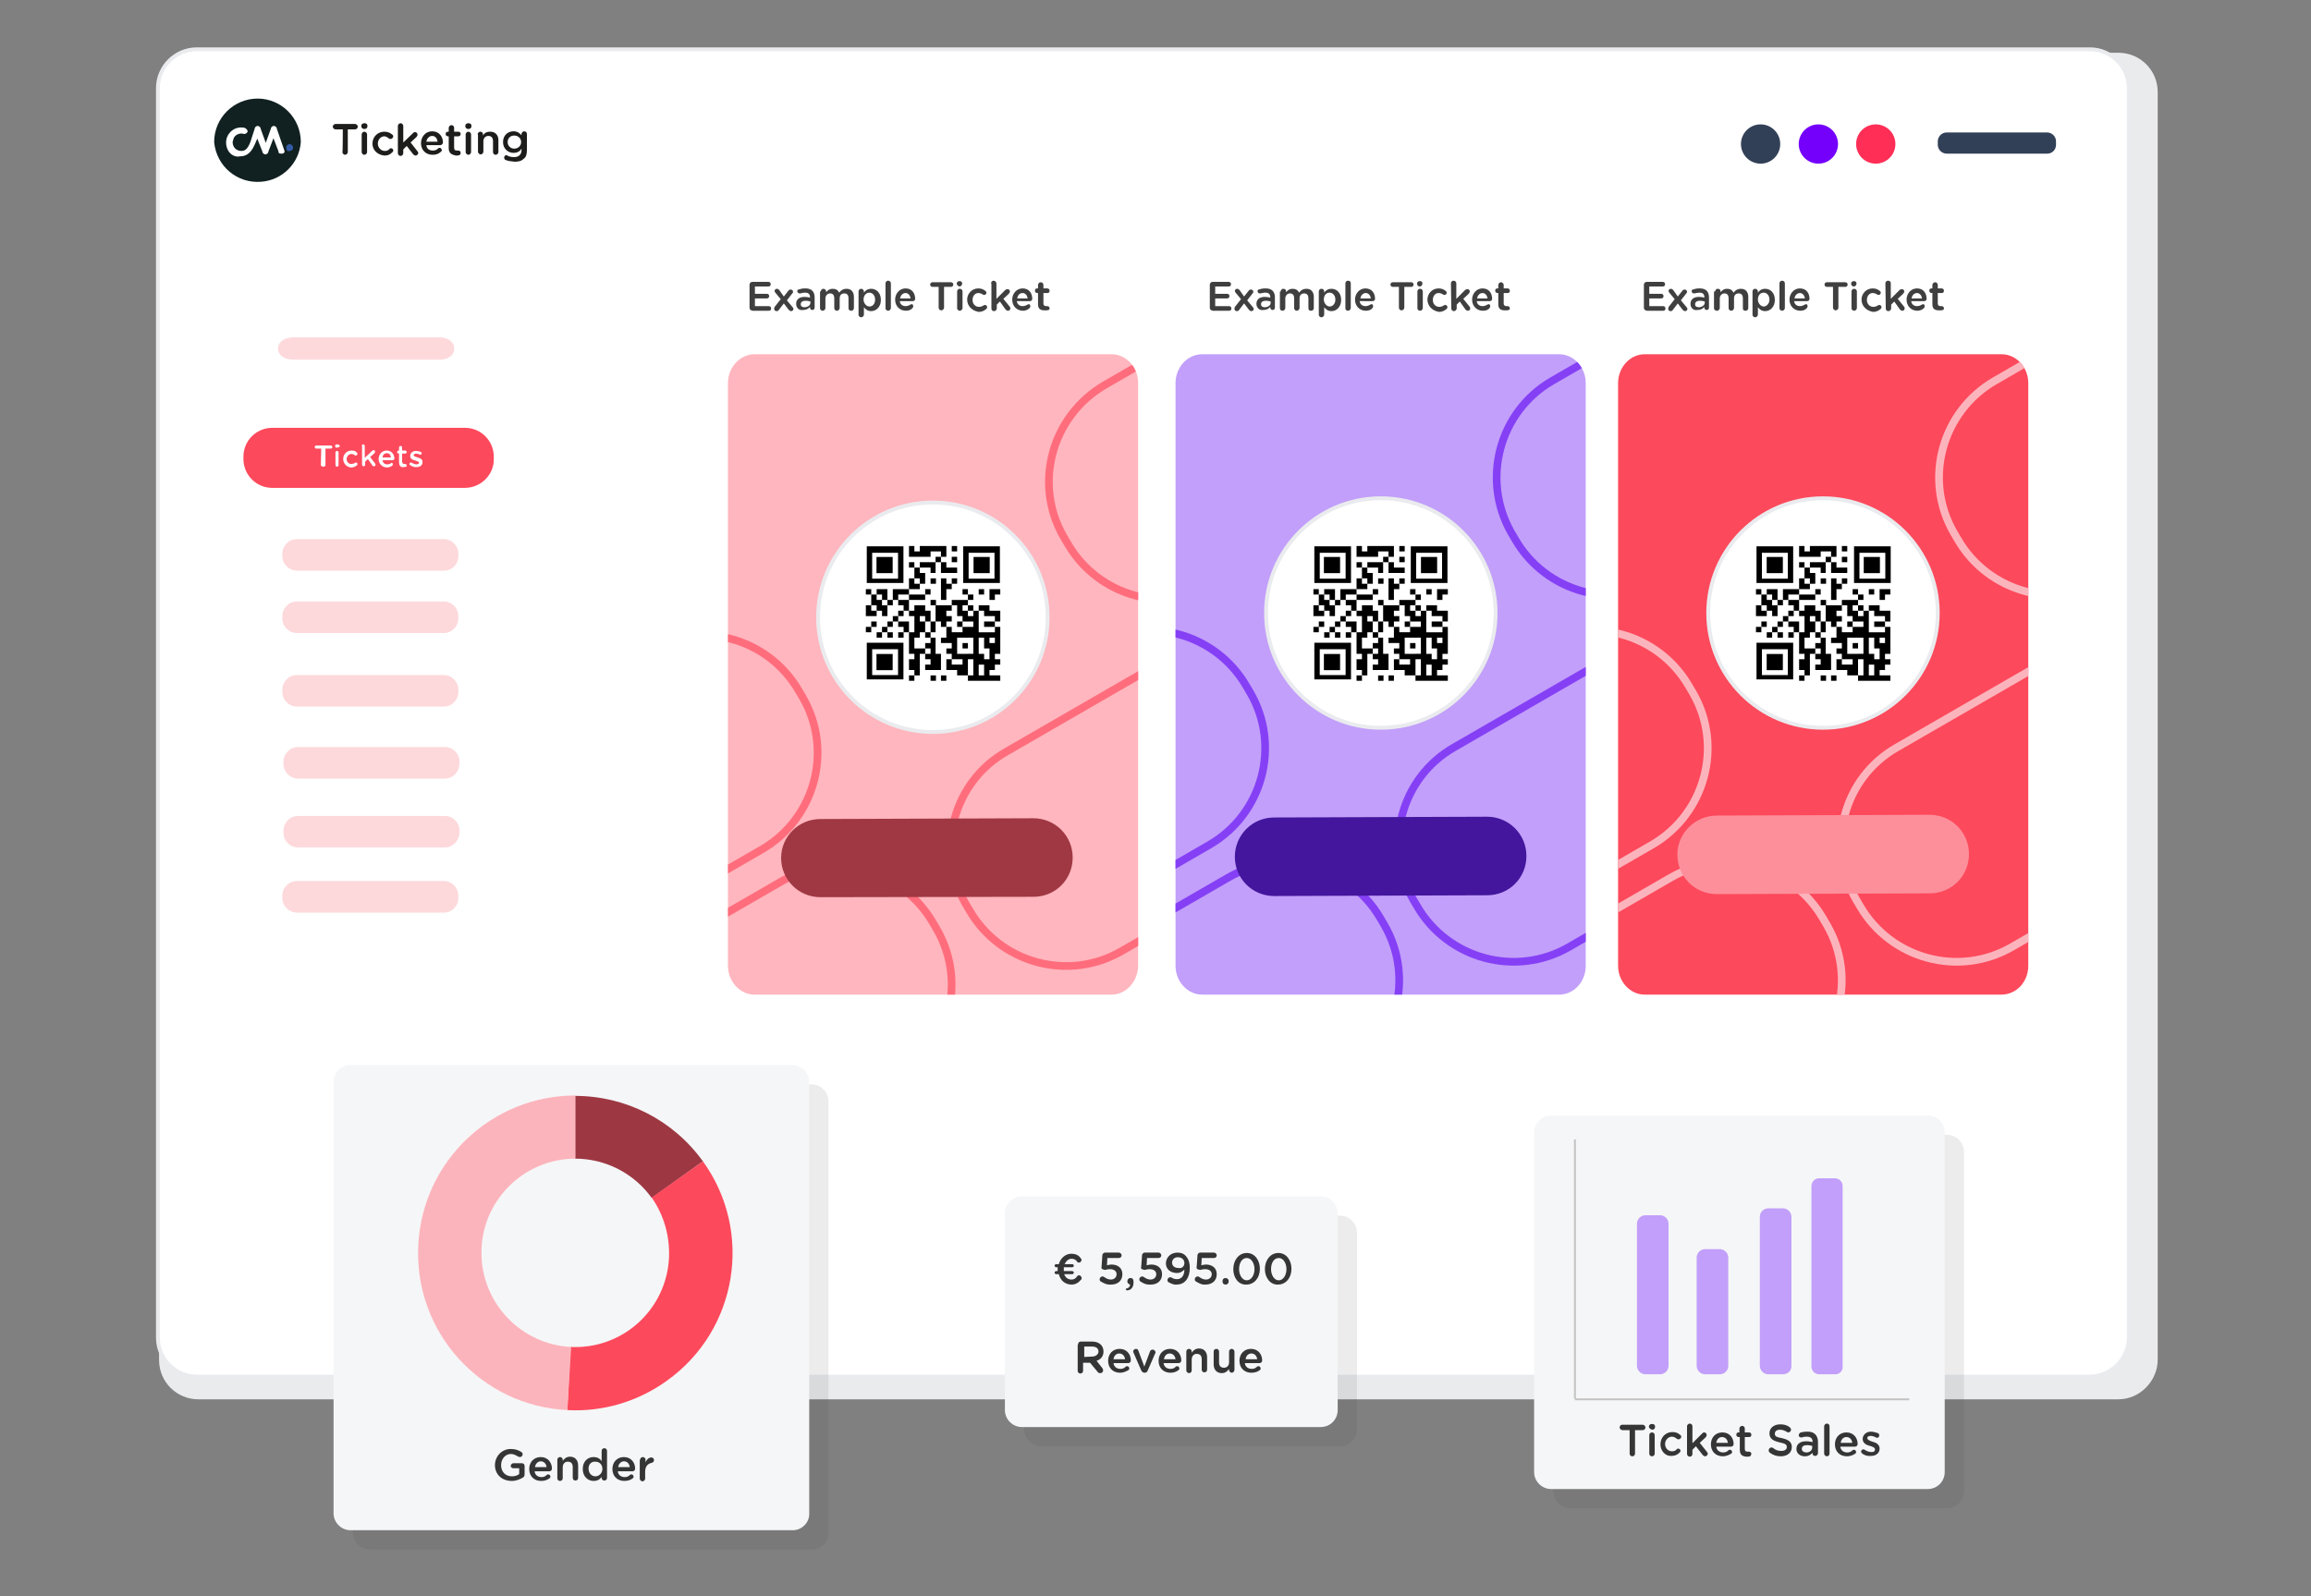 <?xml version="1.0" encoding="utf-8"?>
<!-- Generator: Adobe Illustrator 26.0.3, SVG Export Plug-In . SVG Version: 6.00 Build 0)  -->
<svg version="1.1" id="Layer_1" xmlns="http://www.w3.org/2000/svg" xmlns:xlink="http://www.w3.org/1999/xlink" x="0px" y="0px"
	 viewBox="0 0 600 414.5" style="enable-background:new 0 0 600 414.5;" xml:space="preserve">
<rect x="0" y="0" width="600" height="414.5" fill="#808080" stroke="none"/>
<style type="text/css">
	.st0{fill:#EAEBED;}
	.st1{fill:#FFFFFF;stroke:#EAEBEE;stroke-miterlimit:10;}
	.st2{fill:#112020;}
	.st3{fill:#FFFFFF;}
	.st4{fill:#345BA5;}
	.st5{fill:none;}
	.st6{fill:#1D1D1B;}
	.st7{fill:#FFB6BE;}
	.st8{clip-path:url(#SVGID_00000005981405069377512760000015406002810799135641_);fill:none;}
	
		.st9{clip-path:url(#SVGID_00000044178592833854433440000000643254657071535496_);fill:#FFFFFF;stroke:#EAEBEE;stroke-miterlimit:10;}
	
		.st10{clip-path:url(#SVGID_00000126297261774705579520000014801020338636311468_);fill:none;stroke:#FF6D7D;stroke-width:2;stroke-miterlimit:10;}
	
		.st11{clip-path:url(#SVGID_00000126304341788810360120000004583215298220107170_);fill:none;stroke:#FF6D7D;stroke-width:2;stroke-miterlimit:10;}
	
		.st12{clip-path:url(#SVGID_00000088835349950365139730000018380018378357841816_);fill:none;stroke:#FF6D7D;stroke-width:2;stroke-miterlimit:10;}
	
		.st13{clip-path:url(#SVGID_00000044896593577778695760000006564794937306647469_);fill:none;stroke:#FF6D7D;stroke-width:2;stroke-miterlimit:10;}
	
		.st14{clip-path:url(#SVGID_00000025428906698959829480000002252518789617943433_);fill:none;stroke:#FF6D7D;stroke-width:2;stroke-miterlimit:10;}
	.st15{fill:#C29FFA;}
	.st16{clip-path:url(#SVGID_00000049195791240716470310000007000104130661159822_);fill:none;}
	
		.st17{clip-path:url(#SVGID_00000034079806930280869560000010176180079574104735_);fill:#FFFFFF;stroke:#EAEBEE;stroke-miterlimit:10;}
	
		.st18{clip-path:url(#SVGID_00000117659731771123773050000017277268959262930831_);fill:none;stroke:#8540F5;stroke-width:2;stroke-miterlimit:10;}
	
		.st19{clip-path:url(#SVGID_00000168118523583570700360000003890697368871116714_);fill:none;stroke:#8540F5;stroke-width:2;stroke-miterlimit:10;}
	
		.st20{clip-path:url(#SVGID_00000081611671209845472640000007895852434028765087_);fill:none;stroke:#8540F5;stroke-width:2;stroke-miterlimit:10;}
	.st21{clip-path:url(#SVGID_00000098207383460690174530000012293726056513416636_);fill:#FD495C;}
	
		.st22{clip-path:url(#SVGID_00000167385785744970640800000002084245125023523991_);fill:none;stroke:#8540F5;stroke-width:2;stroke-miterlimit:10;}
	.st23{fill:#FD495C;}
	.st24{clip-path:url(#SVGID_00000123433123255862945820000011529863312022553759_);fill:none;}
	
		.st25{clip-path:url(#SVGID_00000071560404860202663170000006600419373630254252_);fill:#FFFFFF;stroke:#EAEBEE;stroke-miterlimit:10;}
	
		.st26{clip-path:url(#SVGID_00000074415577851488829070000006499754308557673142_);fill:none;stroke:#FCB4BC;stroke-width:2;stroke-miterlimit:10;}
	
		.st27{clip-path:url(#SVGID_00000134960762867187970370000005276862767425319560_);fill:none;stroke:#FCB4BC;stroke-width:2;stroke-miterlimit:10;}
	
		.st28{clip-path:url(#SVGID_00000063621673536444405270000011530058840828557499_);fill:none;stroke:#FCB4BC;stroke-width:2;stroke-miterlimit:10;}
	.st29{clip-path:url(#SVGID_00000145034142497008831280000006912509877399475647_);fill:#FD495C;}
	
		.st30{clip-path:url(#SVGID_00000036213811809386328190000006850370520380507025_);fill:none;stroke:#FCB4BC;stroke-width:2;stroke-miterlimit:10;}
	.st31{fill:#FDD9DC;}
	.st32{opacity:0.1;fill:#3F4142;}
	.st33{fill:#F5F6F7;}
	.st34{fill:#353535;}
	.st35{fill:#9D3843;}
	.st36{fill:#FCB4BC;}
	.st37{fill:none;stroke:#C4C4C4;stroke-width:0.5;stroke-linejoin:round;}
	.st38{fill:#9F3843;}
	.st39{fill:#43169D;}
	.st40{fill:#FD8F9B;}
	.st41{fill:#3F3F3F;}
	.st42{fill:#324057;}
	.st43{fill:#7400FB;}
	.st44{fill:#FF2E56;}
</style>
<path class="st0" d="M550,363.4H51.5c-5.6,0-10.2-4.5-10.2-10.2V23.9c0-5.6,4.5-10.2,10.2-10.2H550c5.6,0,10.2,4.5,10.2,10.2v329.2
	C560.2,358.6,555.6,363.4,550,363.4z"/>
<path class="st1" d="M542.5,357.5H51.1c-5.5,0-10.1-4.5-10.1-10.1V22.9c0-5.5,4.5-10.1,10.1-10.1h491.5c5.5,0,10.1,4.5,10.1,10.1
	v324.6C552.6,353,548,357.5,542.5,357.5L542.5,357.5z"/>
<path class="st2" d="M66.9,25.6c-6.2,0-11.3,5-11.3,11.3c0.6,6.3,6,10.8,12.2,10.3c5.5-0.4,9.9-4.8,10.3-10.3
	C78.1,30.6,73,25.6,66.9,25.6"/>
<path class="st3" d="M58.7,37c0-2.1,1.7-3.9,3.9-3.9c0.4,0,0.8,0,1.1,0.2c0.4,0.2,0.6,0.6,0.6,0.9c-0.2,0.4-0.6,0.6-0.9,0.6
	c-1.1-0.4-2.5,0.2-2.8,1.3c0,0.2-0.2,0.6-0.2,0.8c0,1.3,0.9,2.3,2.3,2.3c1.1,0,1.7-0.8,2.3-2.3l1.1-3.4c0-0.4,0.4-0.8,0.8-0.8
	s0.8,0.4,0.8,0.8l1.3,3.6l1.3-3.6c0-0.4,0.4-0.8,0.8-0.8s0.8,0.4,0.8,0.8l1.9,5.5c0.2,0.4,0,0.9-0.6,0.9s-0.9,0-0.9-0.6L71,35.9
	l-1.3,3.4c0,0.4-0.4,0.8-0.8,0.8s-0.8-0.4-0.8-0.8L66.8,36l-0.6,1.4c-0.6,1.3-1.5,3.2-3.9,3.2C60.5,41,58.7,39.4,58.7,37z"/>
<path class="st4" d="M74.3,38.3c0-0.6,0.6-0.9,0.9-0.9s0.9,0.4,0.9,0.9c0,0.6-0.4,0.9-0.9,0.9C74.7,39.5,74.3,38.9,74.3,38.3"/>
<path class="st5" d="M86,32h103.1v9.6H86V32z"/>
<path class="st6" d="M89,33.6h-1.9c-0.3,0-0.7-0.3-0.7-0.7c0-0.3,0.3-0.7,0.7-0.7h5.1c0.3,0,0.7,0.3,0.7,0.7c0,0.3-0.3,0.7-0.7,0.7
	h-1.9v5.9c0,0.3-0.3,0.7-0.7,0.7c-0.3,0-0.7-0.3-0.7-0.7C89,39.5,89,33.6,89,33.6z"/>
<path class="st6" d="M93.8,32.7c0-0.4,0.3-0.7,0.8-0.7s0.8,0.2,0.8,0.7v0.1c0,0.4-0.3,0.7-0.8,0.7S93.8,33.2,93.8,32.7z M93.9,34.9
	c0-0.3,0.3-0.7,0.7-0.7c0.3,0,0.7,0.3,0.7,0.7v4.6c0,0.3-0.3,0.7-0.7,0.7c-0.3,0-0.7-0.3-0.7-0.7V34.9z"/>
<path class="st6" d="M96.7,37.3c0-1.7,1.3-3.1,3.1-3.1c0.9,0,1.5,0.3,2.1,0.8c0.1,0.1,0.2,0.2,0.2,0.4c0,0.3-0.3,0.7-0.7,0.7
	c-0.1,0-0.3-0.1-0.4-0.1c-0.3-0.3-0.8-0.6-1.2-0.6c-1,0-1.7,0.9-1.7,1.9s0.8,1.9,1.8,1.9c0.6,0,1-0.2,1.3-0.6
	c0.1-0.1,0.2-0.1,0.3-0.1c0.3,0,0.6,0.2,0.6,0.6c0,0.2-0.1,0.3-0.2,0.4c-0.6,0.6-1.1,0.9-2.1,0.9C97.9,40.2,96.7,38.9,96.7,37.3
	L96.7,37.3z"/>
<path class="st6" d="M103.3,32.7c0-0.3,0.3-0.7,0.7-0.7c0.3,0,0.7,0.3,0.7,0.7V37l2.5-2.4c0.2-0.2,0.3-0.3,0.6-0.3s0.6,0.3,0.6,0.7
	c0,0.2-0.1,0.4-0.3,0.6l-1.5,1.4l1.8,2.3c0.1,0.1,0.2,0.3,0.2,0.4c0,0.3-0.3,0.7-0.7,0.7c-0.2,0-0.4-0.1-0.6-0.3l-1.7-2.2l-0.9,0.9
	v1c0,0.3-0.3,0.7-0.7,0.7c-0.3,0-0.7-0.3-0.7-0.7C103.3,39.8,103.3,32.7,103.3,32.7z"/>
<path class="st6" d="M112.3,40.2c-1.7,0-3-1.2-3-3c0-1.7,1.2-3.1,2.9-3.1c1.9,0,2.8,1.5,2.8,2.9c0,0.3-0.3,0.7-0.7,0.7h-3.6
	c0.1,1,0.8,1.4,1.7,1.4c0.6,0,1-0.2,1.4-0.6c0.1-0.1,0.2-0.1,0.3-0.1c0.3,0,0.6,0.2,0.6,0.6c0,0.2-0.1,0.3-0.2,0.4
	C113.8,40,113.2,40.2,112.3,40.2L112.3,40.2z M113.6,36.8c-0.1-0.9-0.6-1.5-1.4-1.5s-1.4,0.7-1.5,1.5H113.6z"/>
<path class="st6" d="M116.5,38.5v-3.1h-0.2c-0.3,0-0.6-0.2-0.6-0.6c0-0.3,0.2-0.6,0.6-0.6h0.2v-1c0-0.3,0.3-0.7,0.7-0.7
	s0.7,0.3,0.7,0.7v1h1.1c0.3,0,0.6,0.2,0.6,0.6c0,0.3-0.2,0.6-0.6,0.6h-1.1v2.9c0,0.6,0.2,0.8,0.8,0.8h0.3c0.3,0,0.6,0.2,0.6,0.6
	c0,0.2-0.1,0.4-0.3,0.6c-0.3,0.1-0.6,0.1-0.9,0.1C117.3,40.2,116.5,39.8,116.5,38.5z"/>
<path class="st6" d="M120.8,32.7c0-0.4,0.3-0.7,0.8-0.7s0.8,0.2,0.8,0.7v0.1c0,0.4-0.3,0.7-0.8,0.7S120.8,33.2,120.8,32.7z
	 M120.9,34.9c0-0.3,0.3-0.7,0.7-0.7c0.3,0,0.7,0.3,0.7,0.7v4.6c0,0.3-0.3,0.7-0.7,0.7c-0.3,0-0.7-0.3-0.7-0.7V34.9z"/>
<path class="st6" d="M124,34.9c0-0.3,0.3-0.7,0.7-0.7s0.7,0.3,0.7,0.7v0.3c0.3-0.6,0.9-1,1.9-1c1.3,0,2.1,0.9,2.1,2.2v3.1
	c0,0.3-0.3,0.7-0.7,0.7s-0.7-0.3-0.7-0.7v-2.8c0-0.9-0.4-1.4-1.2-1.4c-0.8,0-1.3,0.6-1.3,1.4v2.7c0,0.3-0.3,0.7-0.7,0.7
	c-0.3,0-0.7-0.3-0.7-0.7v-4.5C124.1,34.9,124,34.9,124,34.9z"/>
<path class="st6" d="M131.2,41.5c-0.2-0.1-0.3-0.3-0.3-0.6s0.2-0.6,0.6-0.6c0.1,0,0.2,0,0.2,0.1c0.6,0.3,1.1,0.4,1.8,0.4
	c1.2,0,1.9-0.7,1.9-1.8v-0.4c-0.4,0.7-1.1,1.1-2.1,1.1c-1.3,0-2.7-1-2.7-2.8s1.3-2.8,2.7-2.8c1,0,1.5,0.4,2.1,1v-0.3
	c0-0.3,0.3-0.7,0.7-0.7s0.7,0.3,0.7,0.7V39c0,1-0.2,1.8-0.8,2.2c-0.6,0.6-1.3,0.8-2.4,0.8C132.6,41.9,131.8,41.8,131.2,41.5z
	 M135.3,36.9c0-1-0.8-1.7-1.8-1.7s-1.7,0.7-1.7,1.7s0.8,1.7,1.7,1.7C134.5,38.6,135.3,37.9,135.3,36.9z"/>
<path id="d" class="st7" d="M288.6,258.3h-92.7c-3.8,0-6.9-3.4-6.9-7.5V99.5c0-4.1,3.1-7.5,6.9-7.5h92.7c3.8,0,6.9,3.4,6.9,7.5
	v151.3C295.4,255,292.3,258.3,288.6,258.3z"/>
<g>
	<g>
		<defs>
			<path id="SVGID_1_" d="M288.6,258.3h-92.7c-3.8,0-6.9-3.4-6.9-7.5V99.5c0-4.1,3.1-7.5,6.9-7.5h92.7c3.8,0,6.9,3.4,6.9,7.5v151.3
				C295.4,255,292.3,258.3,288.6,258.3z"/>
		</defs>
		<clipPath id="SVGID_00000169519054523625759200000012111142627992485260_">
			<use xlink:href="#SVGID_1_"  style="overflow:visible;"/>
		</clipPath>
		<path style="clip-path:url(#SVGID_00000169519054523625759200000012111142627992485260_);fill:none;" d="M464.9,399.1H19.6
			c-8.8,0-16.1-7.2-16.1-16.1V-62.4c0-8.8,7.2-16.1,16.1-16.1H465c8.8,0,16.1,7.2,16.1,16.1V383C481,391.8,473.8,399.1,464.9,399.1z
			"/>
	</g>
</g>
<g>
	<g>
		<defs>
			<path id="SVGID_00000161602662941342562910000005168478313712541599_" d="M288.6,258.3h-92.7c-3.8,0-6.9-3.4-6.9-7.5V99.5
				c0-4.1,3.1-7.5,6.9-7.5h92.7c3.8,0,6.9,3.4,6.9,7.5v151.3C295.4,255,292.3,258.3,288.6,258.3z"/>
		</defs>
		<clipPath id="SVGID_00000066495673277947792880000001220564627782387108_">
			<use xlink:href="#SVGID_00000161602662941342562910000005168478313712541599_"  style="overflow:visible;"/>
		</clipPath>
		
			<circle style="clip-path:url(#SVGID_00000066495673277947792880000001220564627782387108_);fill:#FFFFFF;stroke:#EAEBEE;stroke-miterlimit:10;" cx="242.2" cy="160.3" r="29.8"/>
	</g>
</g>
<g>
	<g>
		<defs>
			<path id="SVGID_00000077324258717325153320000007125094783250194307_" d="M288.6,258.3h-92.7c-3.8,0-6.9-3.4-6.9-7.5V99.5
				c0-4.1,3.1-7.5,6.9-7.5h92.7c3.8,0,6.9,3.4,6.9,7.5v151.3C295.4,255,292.3,258.3,288.6,258.3z"/>
		</defs>
		<clipPath id="SVGID_00000055701068553149059610000012643924338237558689_">
			<use xlink:href="#SVGID_00000077324258717325153320000007125094783250194307_"  style="overflow:visible;"/>
		</clipPath>
		
			<path style="clip-path:url(#SVGID_00000055701068553149059610000012643924338237558689_);fill:none;stroke:#FF6D7D;stroke-width:2;stroke-miterlimit:10;" d="
			M105.9,204.6l62-35.8c13.8-8,31.5-3.2,39.5,10.6l1,1.7c8,13.8,3.2,31.5-10.6,39.5l-62,35.8c-13.8,8-31.5,3.2-39.5-10.6l-1-1.7
			C87.3,230.2,92.1,212.5,105.9,204.6L105.9,204.6z"/>
	</g>
</g>
<g>
	<g>
		<defs>
			<path id="SVGID_00000176734401339002347500000004553814243471418810_" d="M288.6,258.3h-92.7c-3.8,0-6.9-3.4-6.9-7.5V99.5
				c0-4.1,3.1-7.5,6.9-7.5h92.7c3.8,0,6.9,3.4,6.9,7.5v151.3C295.4,255,292.3,258.3,288.6,258.3z"/>
		</defs>
		<clipPath id="SVGID_00000033337252625083968000000009540886578593115313_">
			<use xlink:href="#SVGID_00000176734401339002347500000004553814243471418810_"  style="overflow:visible;"/>
		</clipPath>
		
			<path style="clip-path:url(#SVGID_00000033337252625083968000000009540886578593115313_);fill:none;stroke:#FF6D7D;stroke-width:2;stroke-miterlimit:10;" d="
			M140.7,264.8l62-35.8c13.8-8,31.5-3.2,39.5,10.6l1,1.7c8,13.8,3.2,31.5-10.6,39.5l-62,35.8c-13.8,8-31.5,3.2-39.5-10.6l-1-1.7
			C122.1,290.5,126.9,272.9,140.7,264.8L140.7,264.8z"/>
	</g>
</g>
<g>
	<g>
		<defs>
			<path id="SVGID_00000116234703568670967990000004388456454562474374_" d="M288.6,258.3h-92.7c-3.8,0-6.9-3.4-6.9-7.5V99.5
				c0-4.1,3.1-7.5,6.9-7.5h92.7c3.8,0,6.9,3.4,6.9,7.5v151.3C295.4,255,292.3,258.3,288.6,258.3z"/>
		</defs>
		<clipPath id="SVGID_00000100348127620058213910000002557326786706925494_">
			<use xlink:href="#SVGID_00000116234703568670967990000004388456454562474374_"  style="overflow:visible;"/>
		</clipPath>
		
			<path style="clip-path:url(#SVGID_00000100348127620058213910000002557326786706925494_);fill:none;stroke:#FF6D7D;stroke-width:2;stroke-miterlimit:10;" d="
			M261.3,195.2l62-35.8c13.8-8,31.5-3.2,39.5,10.6l1,1.7c8,13.8,3.2,31.5-10.6,39.5l-62,35.8c-13.8,8-31.5,3.2-39.5-10.6l-1-1.7
			C242.8,220.8,247.4,203.1,261.3,195.2z"/>
	</g>
</g>
<g>
	<g>
		<defs>
			<path id="SVGID_00000103953407661869287900000013572046111287923328_" d="M288.6,258.3h-92.7c-3.8,0-6.9-3.4-6.9-7.5V99.5
				c0-4.1,3.1-7.5,6.9-7.5h92.7c3.8,0,6.9,3.4,6.9,7.5v151.3C295.4,255,292.3,258.3,288.6,258.3z"/>
		</defs>
		<clipPath id="SVGID_00000133495168870281389930000000925211839638596736_">
			<use xlink:href="#SVGID_00000103953407661869287900000013572046111287923328_"  style="overflow:visible;"/>
		</clipPath>
		
			<circle style="clip-path:url(#SVGID_00000133495168870281389930000000925211839638596736_);fill:none;stroke:#FF6D7D;stroke-width:2;stroke-miterlimit:10;" cx="423.2" cy="55.8" r="29.8"/>
	</g>
</g>
<g>
	<g>
		<defs>
			<path id="SVGID_00000074406469114746600690000003837025158681962144_" d="M288.6,258.3h-92.7c-3.8,0-6.9-3.4-6.9-7.5V99.5
				c0-4.1,3.1-7.5,6.9-7.5h92.7c3.8,0,6.9,3.4,6.9,7.5v151.3C295.4,255,292.3,258.3,288.6,258.3z"/>
		</defs>
		<clipPath id="SVGID_00000037681380073573043890000010063140572940285603_">
			<use xlink:href="#SVGID_00000074406469114746600690000003837025158681962144_"  style="overflow:visible;"/>
		</clipPath>
		
			<path style="clip-path:url(#SVGID_00000037681380073573043890000010063140572940285603_);fill:none;stroke:#FF6D7D;stroke-width:2;stroke-miterlimit:10;" d="
			M286.8,100l62-35.8c13.8-8,31.5-3.2,39.5,10.6l1,1.7c8,13.8,3.2,31.5-10.6,39.5l-62,35.8c-13.8,8-31.5,3.2-39.5-10.6l-1-1.7
			C268.2,125.7,273,108.1,286.8,100L286.8,100z"/>
	</g>
</g>
<path id="e" class="st15" d="M404.8,258.3h-92.7c-3.8,0-6.9-3.4-6.9-7.5V99.5c0-4.1,3.1-7.5,6.9-7.5h92.7c3.8,0,6.9,3.4,6.9,7.5
	v151.3C411.7,255,408.6,258.3,404.8,258.3z"/>
<g>
	<g>
		<defs>
			<path id="SVGID_00000002372314736573375480000002267092741545193097_" d="M404.8,258.3h-92.7c-3.8,0-6.9-3.4-6.9-7.5V99.5
				c0-4.1,3.1-7.5,6.9-7.5h92.7c3.8,0,6.9,3.4,6.9,7.5v151.3C411.7,255,408.6,258.3,404.8,258.3z"/>
		</defs>
		<clipPath id="SVGID_00000042716135796364040530000017091206094508310401_">
			<use xlink:href="#SVGID_00000002372314736573375480000002267092741545193097_"  style="overflow:visible;"/>
		</clipPath>
		<path style="clip-path:url(#SVGID_00000042716135796364040530000017091206094508310401_);fill:none;" d="M581.2,397.9H135.8
			c-8.8,0-16.1-7.2-16.1-16.1V-63.5c0-8.8,7.2-16.1,16.1-16.1h445.4c8.8,0,16.1,7.2,16.1,16.1v445.4
			C597.2,390.7,590,397.9,581.2,397.9z"/>
	</g>
</g>
<g>
	<g>
		<defs>
			<path id="SVGID_00000013172092436901291980000001297993756413045666_" d="M404.8,258.3h-92.7c-3.8,0-6.9-3.4-6.9-7.5V99.5
				c0-4.1,3.1-7.5,6.9-7.5h92.7c3.8,0,6.9,3.4,6.9,7.5v151.3C411.7,255,408.6,258.3,404.8,258.3z"/>
		</defs>
		<clipPath id="SVGID_00000162319528505761487350000012093314374372637603_">
			<use xlink:href="#SVGID_00000013172092436901291980000001297993756413045666_"  style="overflow:visible;"/>
		</clipPath>
		
			<circle style="clip-path:url(#SVGID_00000162319528505761487350000012093314374372637603_);fill:#FFFFFF;stroke:#EAEBEE;stroke-miterlimit:10;" cx="358.5" cy="159.2" r="29.8"/>
	</g>
</g>
<g>
	<g>
		<defs>
			<path id="SVGID_00000049916093228944107630000015468191084830687147_" d="M404.8,258.3h-92.7c-3.8,0-6.9-3.4-6.9-7.5V99.5
				c0-4.1,3.1-7.5,6.9-7.5h92.7c3.8,0,6.9,3.4,6.9,7.5v151.3C411.7,255,408.6,258.3,404.8,258.3z"/>
		</defs>
		<clipPath id="SVGID_00000059993344262551964530000003184594135961165985_">
			<use xlink:href="#SVGID_00000049916093228944107630000015468191084830687147_"  style="overflow:visible;"/>
		</clipPath>
		
			<path style="clip-path:url(#SVGID_00000059993344262551964530000003184594135961165985_);fill:none;stroke:#8540F5;stroke-width:2;stroke-miterlimit:10;" d="
			M222.1,203.4l62-35.8c13.8-8,31.5-3.2,39.5,10.6l1,1.7c8,13.8,3.2,31.5-10.6,39.5l-62,35.8c-13.8,8-31.5,3.2-39.5-10.6l-1-1.7
			C203.6,229,208.3,211.4,222.1,203.4z"/>
	</g>
</g>
<g>
	<g>
		<defs>
			<path id="SVGID_00000179629600602785080260000014958622174017250492_" d="M404.8,258.3h-92.7c-3.8,0-6.9-3.4-6.9-7.5V99.5
				c0-4.1,3.1-7.5,6.9-7.5h92.7c3.8,0,6.9,3.4,6.9,7.5v151.3C411.7,255,408.6,258.3,404.8,258.3z"/>
		</defs>
		<clipPath id="SVGID_00000121975724060448787900000008994577204142544044_">
			<use xlink:href="#SVGID_00000179629600602785080260000014958622174017250492_"  style="overflow:visible;"/>
		</clipPath>
		
			<path style="clip-path:url(#SVGID_00000121975724060448787900000008994577204142544044_);fill:none;stroke:#8540F5;stroke-width:2;stroke-miterlimit:10;" d="
			M256.9,263.7l62-35.8c13.8-8,31.5-3.2,39.5,10.6l1,1.7c8,13.8,3.2,31.5-10.6,39.5l-62,35.8c-13.8,8-31.5,3.2-39.5-10.6l-1-1.7
			C238.4,289.4,243.1,271.7,256.9,263.7L256.9,263.7z"/>
	</g>
</g>
<g>
	<g>
		<defs>
			<path id="SVGID_00000091728132041357205660000005633537783101282211_" d="M404.8,258.3h-92.7c-3.8,0-6.9-3.4-6.9-7.5V99.5
				c0-4.1,3.1-7.5,6.9-7.5h92.7c3.8,0,6.9,3.4,6.9,7.5v151.3C411.7,255,408.6,258.3,404.8,258.3z"/>
		</defs>
		<clipPath id="SVGID_00000114788553101216590960000005612426543165385616_">
			<use xlink:href="#SVGID_00000091728132041357205660000005633537783101282211_"  style="overflow:visible;"/>
		</clipPath>
		
			<path style="clip-path:url(#SVGID_00000114788553101216590960000005612426543165385616_);fill:none;stroke:#8540F5;stroke-width:2;stroke-miterlimit:10;" d="
			M377.5,194.1l62-35.8c13.8-8,31.5-3.2,39.5,10.6l1,1.7c8,13.8,3.2,31.5-10.6,39.5l-62,35.8c-13.8,8-31.5,3.2-39.5-10.6l-1-1.7
			C359,219.7,363.7,202,377.5,194.1z"/>
	</g>
</g>
<g>
	<g>
		<defs>
			<path id="SVGID_00000106834471891893845680000009035705932239384709_" d="M404.8,258.3h-92.7c-3.8,0-6.9-3.4-6.9-7.5V99.5
				c0-4.1,3.1-7.5,6.9-7.5h92.7c3.8,0,6.9,3.4,6.9,7.5v151.3C411.7,255,408.6,258.3,404.8,258.3z"/>
		</defs>
		<clipPath id="SVGID_00000062159986016982645510000006877488629002602942_">
			<use xlink:href="#SVGID_00000106834471891893845680000009035705932239384709_"  style="overflow:visible;"/>
		</clipPath>
		
			<circle style="clip-path:url(#SVGID_00000062159986016982645510000006877488629002602942_);fill:#FD495C;" cx="539.4" cy="54.7" r="29.8"/>
	</g>
</g>
<g>
	<g>
		<defs>
			<path id="SVGID_00000071541693209112352950000007481297814227833484_" d="M404.8,258.3h-92.7c-3.8,0-6.9-3.4-6.9-7.5V99.5
				c0-4.1,3.1-7.5,6.9-7.5h92.7c3.8,0,6.9,3.4,6.9,7.5v151.3C411.7,255,408.6,258.3,404.8,258.3z"/>
		</defs>
		<clipPath id="SVGID_00000019650662520782288980000012450894455243818124_">
			<use xlink:href="#SVGID_00000071541693209112352950000007481297814227833484_"  style="overflow:visible;"/>
		</clipPath>
		
			<path style="clip-path:url(#SVGID_00000019650662520782288980000012450894455243818124_);fill:none;stroke:#8540F5;stroke-width:2;stroke-miterlimit:10;" d="
			M403,98.9l62-35.8c13.8-8,31.5-3.2,39.5,10.6l1,1.7c8,13.8,3.2,31.5-10.6,39.5l-62,35.8c-13.8,8-31.5,3.2-39.5-10.6l-1-1.7
			C384.5,124.6,389.2,106.9,403,98.9z"/>
	</g>
</g>
<path id="f" class="st23" d="M519.6,258.3H427c-3.8,0-6.9-3.4-6.9-7.5V99.5c0-4.1,3.1-7.5,6.9-7.5h92.7c3.8,0,6.9,3.4,6.9,7.5v151.3
	C526.6,255,523.5,258.3,519.6,258.3L519.6,258.3z"/>
<g>
	<g>
		<defs>
			<path id="SVGID_00000048500185409126635010000014972202022136714656_" d="M519.6,258.3H427c-3.8,0-6.9-3.4-6.9-7.5V99.5
				c0-4.1,3.1-7.5,6.9-7.5h92.7c3.8,0,6.9,3.4,6.9,7.5v151.3C526.6,255,523.5,258.3,519.6,258.3L519.6,258.3z"/>
		</defs>
		<clipPath id="SVGID_00000173139830207049983690000017231827892653391522_">
			<use xlink:href="#SVGID_00000048500185409126635010000014972202022136714656_"  style="overflow:visible;"/>
		</clipPath>
		<path style="clip-path:url(#SVGID_00000173139830207049983690000017231827892653391522_);fill:none;" d="M696,397.9H250.6
			c-8.8,0-16.1-7.2-16.1-16.1V-63.5c0-8.8,7.2-16.1,16.1-16.1H696c8.8,0,16.1,7.2,16.1,16.1v445.4
			C712.2,390.7,704.9,397.9,696,397.9z"/>
	</g>
</g>
<g>
	<g>
		<defs>
			<path id="SVGID_00000142153355639052045200000003301679808771299758_" d="M519.6,258.3H427c-3.8,0-6.9-3.4-6.9-7.5V99.5
				c0-4.1,3.1-7.5,6.9-7.5h92.7c3.8,0,6.9,3.4,6.9,7.5v151.3C526.6,255,523.5,258.3,519.6,258.3L519.6,258.3z"/>
		</defs>
		<clipPath id="SVGID_00000107546509501186195120000017920332866983191463_">
			<use xlink:href="#SVGID_00000142153355639052045200000003301679808771299758_"  style="overflow:visible;"/>
		</clipPath>
		
			<circle style="clip-path:url(#SVGID_00000107546509501186195120000017920332866983191463_);fill:#FFFFFF;stroke:#EAEBEE;stroke-miterlimit:10;" cx="473.3" cy="159.2" r="29.8"/>
	</g>
</g>
<g>
	<g>
		<defs>
			<path id="SVGID_00000028284020707670874680000012948393716723095686_" d="M519.6,258.3H427c-3.8,0-6.9-3.4-6.9-7.5V99.5
				c0-4.1,3.1-7.5,6.9-7.5h92.7c3.8,0,6.9,3.4,6.9,7.5v151.3C526.6,255,523.5,258.3,519.6,258.3L519.6,258.3z"/>
		</defs>
		<clipPath id="SVGID_00000034058342809999804270000011966227314622312332_">
			<use xlink:href="#SVGID_00000028284020707670874680000012948393716723095686_"  style="overflow:visible;"/>
		</clipPath>
		
			<path style="clip-path:url(#SVGID_00000034058342809999804270000011966227314622312332_);fill:none;stroke:#FCB4BC;stroke-width:2;stroke-miterlimit:10;" d="
			M337,203.4l62-35.8c13.8-8,31.5-3.2,39.5,10.6l1,1.7c8,13.8,3.2,31.5-10.6,39.5l-62,35.8c-13.8,8-31.5,3.2-39.5-10.6l-1-1.7
			C318.4,229,323.1,211.4,337,203.4z"/>
	</g>
</g>
<g>
	<g>
		<defs>
			<path id="SVGID_00000044146656820953643900000002912115799768909966_" d="M519.6,258.3H427c-3.8,0-6.9-3.4-6.9-7.5V99.5
				c0-4.1,3.1-7.5,6.9-7.5h92.7c3.8,0,6.9,3.4,6.9,7.5v151.3C526.6,255,523.5,258.3,519.6,258.3L519.6,258.3z"/>
		</defs>
		<clipPath id="SVGID_00000141430131425646186150000000239897817444909207_">
			<use xlink:href="#SVGID_00000044146656820953643900000002912115799768909966_"  style="overflow:visible;"/>
		</clipPath>
		
			<path style="clip-path:url(#SVGID_00000141430131425646186150000000239897817444909207_);fill:none;stroke:#FCB4BC;stroke-width:2;stroke-miterlimit:10;" d="
			M371.8,263.7l62-35.8c13.8-8,31.5-3.2,39.5,10.6l1,1.7c8,13.8,3.2,31.5-10.6,39.5l-62,35.8c-13.8,8-31.5,3.2-39.5-10.6l-1-1.7
			C353.2,289.4,358,271.7,371.8,263.7L371.8,263.7z"/>
	</g>
</g>
<g>
	<g>
		<defs>
			<path id="SVGID_00000059288408888112201730000017710827758232213913_" d="M519.6,258.3H427c-3.8,0-6.9-3.4-6.9-7.5V99.5
				c0-4.1,3.1-7.5,6.9-7.5h92.7c3.8,0,6.9,3.4,6.9,7.5v151.3C526.6,255,523.5,258.3,519.6,258.3L519.6,258.3z"/>
		</defs>
		<clipPath id="SVGID_00000026847671081340814280000013131412648851804841_">
			<use xlink:href="#SVGID_00000059288408888112201730000017710827758232213913_"  style="overflow:visible;"/>
		</clipPath>
		
			<path style="clip-path:url(#SVGID_00000026847671081340814280000013131412648851804841_);fill:none;stroke:#FCB4BC;stroke-width:2;stroke-miterlimit:10;" d="
			M492.5,194.1l62-35.8c13.8-8,31.5-3.2,39.5,10.6l1,1.7c8,13.8,3.2,31.5-10.6,39.5l-62,35.8c-13.8,8-31.5,3.2-39.5-10.6l-1-1.7
			C473.9,219.7,478.6,202,492.5,194.1L492.5,194.1z"/>
	</g>
</g>
<g>
	<g>
		<defs>
			<path id="SVGID_00000034774725056482574130000015546081577509549961_" d="M519.6,258.3H427c-3.8,0-6.9-3.4-6.9-7.5V99.5
				c0-4.1,3.1-7.5,6.9-7.5h92.7c3.8,0,6.9,3.4,6.9,7.5v151.3C526.6,255,523.5,258.3,519.6,258.3L519.6,258.3z"/>
		</defs>
		<clipPath id="SVGID_00000004523071620386605690000008595033953051188632_">
			<use xlink:href="#SVGID_00000034774725056482574130000015546081577509549961_"  style="overflow:visible;"/>
		</clipPath>
		
			<circle style="clip-path:url(#SVGID_00000004523071620386605690000008595033953051188632_);fill:#FD495C;" cx="654.2" cy="54.7" r="29.8"/>
	</g>
</g>
<g>
	<g>
		<defs>
			<path id="SVGID_00000010303838349802804550000000700547868726466224_" d="M519.6,258.3H427c-3.8,0-6.9-3.4-6.9-7.5V99.5
				c0-4.1,3.1-7.5,6.9-7.5h92.7c3.8,0,6.9,3.4,6.9,7.5v151.3C526.6,255,523.5,258.3,519.6,258.3L519.6,258.3z"/>
		</defs>
		<clipPath id="SVGID_00000037668841536794345830000003497798945333580195_">
			<use xlink:href="#SVGID_00000010303838349802804550000000700547868726466224_"  style="overflow:visible;"/>
		</clipPath>
		
			<path style="clip-path:url(#SVGID_00000037668841536794345830000003497798945333580195_);fill:none;stroke:#FCB4BC;stroke-width:2;stroke-miterlimit:10;" d="
			M517.9,98.9l62-35.8c13.8-8,31.5-3.2,39.5,10.6l1,1.7c8,13.8,3.2,31.5-10.6,39.5l-62,35.8c-13.8,8-31.5,3.2-39.5-10.6l-1-1.7
			C499.3,124.6,504.1,106.9,517.9,98.9z"/>
	</g>
</g>
<path class="st31" d="M114.2,93.4H76c-2.1,0-3.8-1.2-3.8-2.7v-0.4c0-1.4,1.7-2.7,3.8-2.7h38.1c2.1,0,3.8,1.2,3.8,2.7v0.4
	C117.9,92.3,116.3,93.4,114.2,93.4z"/>
<path class="st31" d="M115.3,148.2H77.1c-2.1,0-3.8-1.7-3.8-3.8v-0.6c0-2.1,1.7-3.8,3.8-3.8h38.1c2.1,0,3.8,1.7,3.8,3.8v0.6
	C119,146.6,117.3,148.2,115.3,148.2z"/>
<path class="st31" d="M115.3,164.4H77.1c-2.1,0-3.8-1.7-3.8-3.8V160c0-2.1,1.7-3.8,3.8-3.8h38.1c2.1,0,3.8,1.7,3.8,3.8v0.6
	C119,162.7,117.3,164.4,115.3,164.4z"/>
<path class="st31" d="M115.3,183.5H77.1c-2.1,0-3.8-1.7-3.8-3.8v-0.6c0-2.1,1.7-3.8,3.8-3.8h38.1c2.1,0,3.8,1.7,3.8,3.8v0.6
	C119,181.8,117.3,183.5,115.3,183.5z"/>
<path class="st31" d="M115.3,237H77.1c-2.1,0-3.8-1.7-3.8-3.8v-0.6c0-2.1,1.7-3.8,3.8-3.8h38.1c2.1,0,3.8,1.7,3.8,3.8v0.6
	C119,235.3,117.3,237,115.3,237z"/>
<path class="st31" d="M115.5,202.2H77.4c-2.1,0-3.8-1.7-3.8-3.8v-0.6c0-2.1,1.7-3.8,3.8-3.8h38.1c2.1,0,3.8,1.7,3.8,3.8v0.6
	C119.2,200.5,117.6,202.2,115.5,202.2z"/>
<path class="st31" d="M115.5,220.1H77.4c-2.1,0-3.8-1.7-3.8-3.8v-0.6c0-2.1,1.7-3.8,3.8-3.8h38.1c2.1,0,3.8,1.7,3.8,3.8v0.6
	C119.2,218.3,117.6,220.1,115.5,220.1z"/>
<path class="st23" d="M120.7,126.7h-50c-4.2,0-7.5-3.4-7.5-7.5v-0.6c0-4.2,3.4-7.5,7.5-7.5h50c4.2,0,7.5,3.4,7.5,7.5v0.6
	C128.3,123.2,124.9,126.7,120.7,126.7z"/>
<path class="st5" d="M81.3,115.3H110v7.1H81.3V115.3z"/>
<path class="st3" d="M83.4,116.5h-1.3c-0.2,0-0.4-0.2-0.4-0.4s0.2-0.4,0.4-0.4h3.8c0.2,0,0.4,0.2,0.4,0.4s-0.2,0.4-0.4,0.4h-1.4v4.3
	c0,0.2-0.2,0.4-0.6,0.4c-0.2,0-0.6-0.2-0.6-0.4L83.4,116.5L83.4,116.5z"/>
<path class="st3" d="M87,115.8c0-0.3,0.2-0.4,0.6-0.4c0.3,0,0.6,0.2,0.6,0.4c0,0.3-0.2,0.4-0.6,0.4C87.3,116.4,87,116.2,87,115.8z
	 M87.1,117.5c0-0.2,0.2-0.4,0.4-0.4s0.4,0.2,0.4,0.4v3.3c0,0.2-0.2,0.4-0.4,0.4s-0.4-0.2-0.4-0.4V117.5z"/>
<path class="st3" d="M89.1,119.2c0-1.2,0.9-2.2,2.2-2.2c0.7,0,1.1,0.2,1.4,0.6c0.1,0.1,0.1,0.2,0.1,0.3c0,0.2-0.2,0.4-0.4,0.4
	c-0.1,0-0.2,0-0.3-0.1c-0.2-0.2-0.6-0.3-0.9-0.3c-0.7,0-1.2,0.7-1.2,1.3c0,0.8,0.6,1.3,1.2,1.3c0.3,0,0.7-0.1,1-0.3
	c0.1,0,0.1-0.1,0.2-0.1c0.2,0,0.4,0.2,0.4,0.4c0,0.1,0,0.2-0.1,0.3c-0.3,0.3-0.9,0.6-1.5,0.6C90.1,121.4,89.1,120.4,89.1,119.2
	L89.1,119.2z"/>
<path class="st3" d="M93.9,115.8c0-0.2,0.2-0.4,0.4-0.4s0.4,0.2,0.4,0.4v3.1l1.9-1.8c0.1-0.1,0.2-0.2,0.4-0.2s0.4,0.2,0.4,0.4
	c0,0.1-0.1,0.3-0.2,0.4l-1.1,1l1.3,1.7c0.1,0.1,0.1,0.2,0.1,0.3c0,0.2-0.2,0.4-0.4,0.4s-0.3-0.1-0.4-0.2l-1.2-1.7l-0.7,0.7v0.8
	c0,0.2-0.2,0.4-0.4,0.4s-0.4-0.2-0.4-0.4v-5L93.9,115.8L93.9,115.8z"/>
<path class="st3" d="M100.5,121.4c-1.2,0-2.2-0.9-2.2-2.2c0-1.2,0.9-2.2,2.1-2.2c1.3,0,2,1.1,2,2.1c0,0.2-0.2,0.4-0.4,0.4h-2.7
	c0.1,0.7,0.6,1.1,1.2,1.1c0.4,0,0.8-0.1,1-0.3c0.1-0.1,0.1-0.1,0.2-0.1c0.2,0,0.3,0.2,0.3,0.4c0,0.1-0.1,0.2-0.1,0.3
	C101.6,121.1,101.1,121.4,100.5,121.4z M101.5,118.8c-0.1-0.7-0.4-1.1-1.1-1.1c-0.6,0-1,0.4-1.1,1.1H101.5z"/>
<path class="st3" d="M103.6,120v-2.2h-0.1c-0.2,0-0.4-0.2-0.4-0.4s0.2-0.4,0.4-0.4h0.1v-0.8c0-0.2,0.2-0.4,0.4-0.4s0.4,0.2,0.4,0.4
	v0.8h0.8c0.2,0,0.4,0.2,0.4,0.4s-0.2,0.4-0.4,0.4h-0.8v2.1c0,0.3,0.2,0.6,0.6,0.6h0.2c0.2,0,0.4,0.2,0.4,0.4s-0.1,0.3-0.2,0.3
	c-0.2,0.1-0.4,0.1-0.7,0.1C104.1,121.4,103.6,121,103.6,120z"/>
<path class="st3" d="M106.5,120.8c-0.1-0.1-0.2-0.2-0.2-0.3c0-0.2,0.2-0.4,0.4-0.4c0.1,0,0.1,0,0.2,0.1c0.4,0.2,0.9,0.4,1.2,0.4
	c0.4,0,0.7-0.2,0.7-0.4c0-0.3-0.4-0.4-1-0.6c-0.7-0.2-1.3-0.4-1.3-1.2c0-0.8,0.7-1.3,1.5-1.3c0.4,0,0.9,0.1,1.3,0.3
	c0.1,0.1,0.2,0.2,0.2,0.3c0,0.2-0.2,0.4-0.4,0.4H109c-0.3-0.2-0.7-0.3-1-0.3s-0.6,0.2-0.6,0.4c0,0.3,0.4,0.4,1,0.6
	c0.7,0.2,1.3,0.4,1.3,1.2c0,0.9-0.7,1.3-1.5,1.3C107.5,121.4,107,121.1,106.5,120.8z"/>
<path class="st32" d="M210.8,402.4H96c-2.4,0-4.4-2-4.4-4.4V286c0-2.4,2-4.4,4.4-4.4h114.7c2.4,0,4.4,2,4.4,4.4v112
	C215.2,400.4,213.2,402.4,210.8,402.4L210.8,402.4z"/>
<path class="st32" d="M347.9,375.6h-77.6c-2.4,0-4.4-2-4.4-4.4v-51.1c0-2.4,2-4.4,4.4-4.4h77.6c2.4,0,4.4,2,4.4,4.4v51.1
	C352.3,373.6,350.4,375.6,347.9,375.6z"/>
<path class="st32" d="M505.5,391.7h-97.8c-2.4,0-4.4-2-4.4-4.4v-88.2c0-2.4,2-4.4,4.4-4.4h97.8c2.4,0,4.4,2,4.4,4.4v88.2
	C509.9,389.7,508,391.7,505.5,391.7L505.5,391.7z"/>
<path class="st33" d="M205.8,397.4H91c-2.4,0-4.4-2-4.4-4.4V281c0-2.4,2-4.4,4.4-4.4h114.7c2.4,0,4.4,2,4.4,4.4v112
	C210.2,395.4,208.2,397.4,205.8,397.4L205.8,397.4z"/>
<path class="st33" d="M342.9,370.6h-77.6c-2.4,0-4.4-2-4.4-4.4v-51.1c0-2.4,2-4.4,4.4-4.4h77.6c2.4,0,4.4,2,4.4,4.4v51.1
	C347.3,368.6,345.4,370.6,342.9,370.6z"/>
<path class="st34" d="M280.7,332.3c-0.7,0.8-1.4,1.3-2.5,1.3c-1.7,0-2.9-1.1-3.3-2.7h-0.7c-0.2,0-0.4-0.2-0.4-0.4s0.2-0.4,0.4-0.4
	h0.4v-1h-0.4c-0.2,0-0.4-0.2-0.4-0.4s0.2-0.4,0.4-0.4h0.7c0.4-1.5,1.7-2.7,3.2-2.7c1.2,0,2,0.4,2.5,1.2c0.1,0.1,0.2,0.2,0.2,0.4
	c0,0.3-0.3,0.7-0.7,0.7c-0.2,0-0.4-0.1-0.4-0.2c-0.4-0.6-0.9-0.8-1.5-0.8c-0.8,0-1.4,0.6-1.8,1.4h2c0.2,0,0.4,0.2,0.4,0.4
	s-0.2,0.4-0.4,0.4h-2.2v1h2.2c0.2,0,0.4,0.2,0.4,0.4s-0.2,0.4-0.4,0.4h-2.1c0.3,0.9,1,1.4,1.9,1.4c0.7,0,1.1-0.3,1.5-0.9
	c0.1-0.1,0.2-0.2,0.4-0.2c0.3,0,0.7,0.2,0.7,0.7C280.9,332.1,280.8,332.2,280.7,332.3L280.7,332.3z"/>
<path class="st34" d="M285.8,332.8c-0.2-0.1-0.3-0.3-0.3-0.6s0.3-0.7,0.7-0.7c0.2,0,0.3,0,0.4,0.1c0.6,0.4,1.1,0.7,1.8,0.7
	c0.9,0,1.5-0.6,1.5-1.4s-0.7-1.3-1.7-1.3c-0.8,0-1.1,0.2-1.3,0.2s-0.4-0.1-0.7-0.2c-0.2-0.1-0.3-0.3-0.2-0.7l0.2-2.9
	c0-0.3,0.3-0.7,0.7-0.7h3.6c0.3,0,0.7,0.3,0.7,0.7s-0.3,0.7-0.7,0.7h-3l-0.1,1.9c0.3-0.1,0.8-0.2,1.2-0.2c1.5,0,2.8,0.8,2.8,2.5
	s-1.2,2.7-2.9,2.7C287.3,333.7,286.5,333.2,285.8,332.8L285.8,332.8z"/>
<path class="st34" d="M292.6,334.6c0.6-0.2,0.8-0.6,0.8-1c-0.3-0.1-0.7-0.3-0.7-0.8v-0.1c0-0.4,0.3-0.8,0.8-0.8c0.6,0,0.8,0.4,0.8,1
	v0.1c0,0.8-0.2,1.3-0.6,1.7c-0.3,0.3-0.8,0.4-1.1,0.4c-0.2,0-0.3-0.1-0.3-0.3C292.3,334.7,292.4,334.6,292.6,334.6L292.6,334.6z"/>
<path class="st34" d="M296.1,332.8c-0.2-0.1-0.3-0.3-0.3-0.6s0.3-0.7,0.7-0.7c0.2,0,0.3,0,0.4,0.1c0.6,0.4,1.1,0.7,1.8,0.7
	c0.9,0,1.5-0.6,1.5-1.4s-0.7-1.3-1.7-1.3c-0.8,0-1.1,0.2-1.3,0.2s-0.4-0.1-0.7-0.2s-0.3-0.3-0.2-0.7l0.2-2.9c0-0.3,0.3-0.7,0.7-0.7
	h3.6c0.3,0,0.7,0.3,0.7,0.7s-0.3,0.7-0.7,0.7h-3l-0.1,1.9c0.3-0.1,0.8-0.2,1.2-0.2c1.5,0,2.8,0.8,2.8,2.5s-1.2,2.7-2.9,2.7
	C297.5,333.7,296.7,333.2,296.1,332.8L296.1,332.8z"/>
<path class="st34" d="M303.4,333c-0.2-0.1-0.3-0.3-0.3-0.6s0.3-0.7,0.7-0.7c0.1,0,0.2,0,0.4,0.1c0.4,0.3,0.9,0.4,1.4,0.4
	c1.2,0,1.9-1,1.9-2.5c-0.4,0.4-1,0.9-1.9,0.9c-1.7,0-2.9-1-2.9-2.5s1.2-2.8,3-2.8c1,0,1.7,0.3,2.2,0.9s1,1.4,1,3.1
	c0,2.5-1.2,4.3-3.4,4.3C304.7,333.7,304,333.3,303.4,333L303.4,333z M307.5,328c0-0.9-0.7-1.5-1.7-1.5s-1.5,0.7-1.5,1.4
	c0,0.9,0.7,1.4,1.7,1.4C306.9,329.5,307.5,328.8,307.5,328z"/>
<path class="st34" d="M310.5,332.8c-0.2-0.1-0.3-0.3-0.3-0.6s0.3-0.7,0.7-0.7c0.2,0,0.3,0,0.4,0.1c0.6,0.4,1.1,0.7,1.8,0.7
	c0.9,0,1.5-0.6,1.5-1.4s-0.7-1.3-1.7-1.3c-0.8,0-1.1,0.2-1.3,0.2s-0.4-0.1-0.7-0.2c-0.2-0.1-0.3-0.3-0.2-0.7l0.2-2.9
	c0-0.3,0.3-0.7,0.7-0.7h3.6c0.3,0,0.7,0.3,0.7,0.7s-0.3,0.7-0.7,0.7H312l-0.1,1.9c0.3-0.1,0.8-0.2,1.2-0.2c1.5,0,2.8,0.8,2.8,2.5
	s-1.2,2.7-2.9,2.7C312,333.7,311.2,333.2,310.5,332.8L310.5,332.8z"/>
<path class="st34" d="M318.2,331.9c0.4,0,0.8,0.3,0.8,0.8v0.1c0,0.4-0.3,0.8-0.8,0.8s-0.8-0.3-0.8-0.8v-0.1
	C317.4,332.2,317.7,331.9,318.2,331.9z"/>
<path class="st34" d="M320.2,329.6c0-2.3,1.4-4.2,3.5-4.2s3.4,1.9,3.4,4.1c0,2.3-1.4,4.1-3.5,4.1
	C321.5,333.7,320.2,331.8,320.2,329.6z M325.7,329.6c0-1.5-0.8-2.9-2-2.9s-2,1.2-2,2.9c0,1.5,0.8,2.9,2,2.9S325.7,331.1,325.7,329.6
	z"/>
<path class="st34" d="M328.4,329.6c0-2.3,1.4-4.2,3.5-4.2s3.4,1.9,3.4,4.1c0,2.3-1.4,4.1-3.5,4.1
	C329.8,333.7,328.4,331.8,328.4,329.6z M334,329.6c0-1.5-0.8-2.9-2-2.9s-2,1.2-2,2.9c0,1.5,0.8,2.9,2,2.9S334,331.1,334,329.6z"/>
<path class="st35" d="M149.3,284.6c13.2,0,25.5,6.3,33.2,17l-13.3,9.5c-4.6-6.4-12-10.2-19.9-10.2V284.6z"/>
<path class="st23" d="M182.5,301.6c13.2,18.3,9,43.9-9.4,57c-7.5,5.4-16.6,8.1-25.8,7.6l0.8-16.4c13.5,0.7,25-9.7,25.6-23.3
	c0.2-5.5-1.3-10.9-4.5-15.5L182.5,301.6L182.5,301.6z"/>
<path class="st36" d="M147.3,366.2c-22.5-1.1-39.9-20.3-38.7-42.9c1.1-21.7,19-38.8,40.8-38.8v16.4c-13.5,0-24.5,11.1-24.4,24.5
	c0,13,10.3,23.8,23.3,24.4L147.3,366.2z"/>
<path class="st33" d="M500.5,386.7h-97.8c-2.4,0-4.4-2-4.4-4.4v-88.2c0-2.4,2-4.4,4.4-4.4h97.8c2.4,0,4.4,2,4.4,4.4v88.2
	C504.9,384.7,503,386.7,500.5,386.7L500.5,386.7z"/>
<path class="st15" d="M431,356.9h-3.8c-1.2,0-2.2-1-2.2-2.2v-36.9c0-1.2,1-2.2,2.2-2.2h3.8c1.2,0,2.2,1,2.2,2.2v36.9
	C433.2,355.9,432.2,356.9,431,356.9z"/>
<path class="st15" d="M446.5,356.9h-3.8c-1.2,0-2.2-1-2.2-2.2v-28.1c0-1.2,1-2.2,2.2-2.2h3.8c1.2,0,2.2,1,2.2,2.2v28.2
	C448.7,355.9,447.7,356.9,446.5,356.9z"/>
<path class="st15" d="M462.9,356.9h-3.8c-1.2,0-2.2-1-2.2-2.2V316c0-1.2,1-2.2,2.2-2.2h3.8c1.2,0,2.2,1,2.2,2.2v38.7
	C465.2,355.9,464.2,356.9,462.9,356.9L462.9,356.9z"/>
<path class="st15" d="M476.5,356.9h-4.2c-1.1,0-2-0.9-2-2V308c0-1.1,0.9-2,2-2h4.1c1.1,0,2,0.9,2,2v46.9
	C478.5,356,477.6,356.9,476.5,356.9z"/>
<path class="st37" d="M408.9,363.4h86.8"/>
<path class="st37" d="M408.9,363.3v-67.4"/>
<path class="st38" d="M213,212.7l55.3-0.2c5.6,0,10.2,4.5,10.2,10.2s-4.5,10.2-10.2,10.2L213,233c-5.6,0-10.2-4.5-10.2-10.2
	C202.8,217.3,207.3,212.7,213,212.7L213,212.7z"/>
<path class="st39" d="M330.8,212.3l55.3-0.2c5.6,0,10.2,4.5,10.2,10.2s-4.5,10.2-10.2,10.2l-55.3,0.2c-5.6,0-10.2-4.5-10.2-10.2
	C320.6,216.9,325.1,212.3,330.8,212.3z"/>
<path class="st40" d="M445.7,211.8l55.3-0.2c5.6,0,10.2,4.5,10.2,10.2S506.7,232,501,232l-55.3,0.2c-5.6,0-10.2-4.5-10.2-10.2
	C435.4,216.5,440.1,211.8,445.7,211.8z"/>
<path class="st34" d="M423.2,371.4h-2c-0.3,0-0.7-0.3-0.7-0.7s0.3-0.7,0.7-0.7h5.3c0.3,0,0.7,0.3,0.7,0.7s-0.3,0.7-0.7,0.7h-2v6.1
	c0,0.4-0.3,0.7-0.7,0.7c-0.4,0-0.7-0.3-0.7-0.7v-6.1H423.2z"/>
<path class="st34" d="M428.1,370.5c0-0.4,0.3-0.7,0.8-0.7s0.8,0.2,0.8,0.7v0.1c0,0.4-0.3,0.7-0.8,0.7
	C428.5,371.1,428.1,370.9,428.1,370.5L428.1,370.5z M428.2,372.7c0-0.4,0.3-0.7,0.7-0.7c0.4,0,0.7,0.3,0.7,0.7v4.8
	c0,0.4-0.3,0.7-0.7,0.7s-0.7-0.3-0.7-0.7V372.7z"/>
<path class="st34" d="M431.1,375.1c0-1.8,1.3-3.2,3.1-3.2c1,0,1.5,0.3,2.1,0.8c0.1,0.1,0.2,0.2,0.2,0.4c0,0.3-0.3,0.7-0.7,0.7
	c-0.2,0-0.3-0.1-0.4-0.1c-0.3-0.3-0.8-0.6-1.3-0.6c-1,0-1.8,0.9-1.8,1.9c0,1.1,0.8,1.9,1.8,1.9c0.6,0,1-0.2,1.3-0.6
	c0.1-0.1,0.2-0.1,0.3-0.1c0.3,0,0.6,0.2,0.6,0.6c0,0.2-0.1,0.3-0.2,0.4c-0.6,0.6-1.2,0.9-2.2,0.9
	C432.4,378.2,431.1,376.8,431.1,375.1L431.1,375.1z"/>
<path class="st34" d="M438,370.4c0-0.3,0.3-0.7,0.7-0.7c0.4,0,0.7,0.3,0.7,0.7v4.4l2.5-2.5c0.2-0.2,0.3-0.3,0.6-0.3s0.6,0.3,0.6,0.7
	c0,0.2-0.1,0.4-0.3,0.6l-1.5,1.4l1.9,2.4c0.1,0.2,0.2,0.3,0.2,0.4c0,0.3-0.3,0.7-0.7,0.7c-0.2,0-0.4-0.1-0.6-0.3l-1.8-2.3l-0.9,0.9
	v1.1c0,0.4-0.3,0.7-0.7,0.7c-0.3,0-0.7-0.3-0.7-0.7L438,370.4L438,370.4z"/>
<path class="st34" d="M447.3,378.2c-1.8,0-3.1-1.2-3.1-3.1c0-1.8,1.2-3.1,3-3.1c1.9,0,2.9,1.5,2.9,3c0,0.4-0.3,0.7-0.7,0.7h-3.8
	c0.1,1,0.9,1.5,1.8,1.5c0.6,0,1-0.2,1.4-0.6c0.1-0.1,0.2-0.1,0.3-0.1c0.3,0,0.6,0.2,0.6,0.6c0,0.2-0.1,0.3-0.2,0.4
	C448.8,377.9,448.1,378.2,447.3,378.2L447.3,378.2z M448.6,374.7c-0.1-0.9-0.7-1.5-1.5-1.5c-0.9,0-1.4,0.7-1.5,1.5H448.6z"/>
<path class="st34" d="M451.7,376.4v-3.2h-0.3c-0.3,0-0.6-0.2-0.6-0.6s0.2-0.6,0.6-0.6h0.2v-1c0-0.3,0.3-0.7,0.7-0.7s0.7,0.3,0.7,0.7
	v1h1.1c0.3,0,0.6,0.2,0.6,0.6s-0.2,0.6-0.6,0.6H453v3c0,0.6,0.2,0.8,0.8,0.8h0.3c0.3,0,0.6,0.2,0.6,0.6c0,0.2-0.2,0.4-0.3,0.6
	c-0.3,0.1-0.6,0.1-1,0.1C452.3,378.2,451.7,377.8,451.7,376.4L451.7,376.4z"/>
<path class="st34" d="M459.4,377.2c-0.1-0.1-0.2-0.3-0.2-0.6s0.3-0.7,0.7-0.7c0.2,0,0.3,0.1,0.4,0.1c0.7,0.6,1.3,0.8,2.2,0.8
	s1.4-0.4,1.4-1s-0.3-0.9-1.8-1.2c-1.7-0.4-2.7-0.9-2.7-2.4c0-1.3,1.1-2.3,2.8-2.3c1,0,1.8,0.2,2.5,0.8c0.1,0.1,0.3,0.3,0.3,0.6
	s-0.3,0.7-0.7,0.7c-0.1,0-0.2,0-0.3-0.1c-0.7-0.4-1.2-0.6-1.9-0.6c-0.8,0-1.3,0.4-1.3,1c0,0.7,0.3,0.9,1.9,1.2
	c1.7,0.4,2.5,1,2.5,2.3c0,1.5-1.2,2.4-2.9,2.4C461.3,378.2,460.3,377.9,459.4,377.2L459.4,377.2z"/>
<path class="st34" d="M466.4,376.3c0-1.3,1-2,2.5-2c0.7,0,1.1,0.1,1.7,0.2v-0.1c0-0.9-0.6-1.3-1.5-1.3c-0.6,0-1,0.1-1.3,0.2h-0.2
	c-0.3,0-0.6-0.2-0.6-0.6c0-0.2,0.2-0.4,0.3-0.6c0.6-0.2,1.1-0.3,2-0.3s1.5,0.2,2,0.7c0.4,0.4,0.7,1.1,0.7,1.9v3
	c0,0.3-0.3,0.7-0.7,0.7c-0.4,0-0.7-0.2-0.7-0.6v-0.2c-0.4,0.4-1,0.9-2,0.9C467.4,378.2,466.4,377.5,466.4,376.3L466.4,376.3z
	 M470.5,375.9v-0.4c-0.3-0.1-0.8-0.2-1.3-0.2c-0.9,0-1.4,0.3-1.4,1c0,0.6,0.6,0.9,1.2,0.9C469.8,377.2,470.5,376.7,470.5,375.9
	L470.5,375.9z"/>
<path class="st34" d="M473.6,370.4c0-0.3,0.3-0.7,0.7-0.7c0.4,0,0.7,0.3,0.7,0.7v7.1c0,0.4-0.3,0.7-0.7,0.7c-0.3,0-0.7-0.3-0.7-0.7
	V370.4z"/>
<path class="st34" d="M479.5,378.2c-1.8,0-3.1-1.2-3.1-3.1c0-1.8,1.2-3.1,3-3.1c1.9,0,2.9,1.5,2.9,3c0,0.4-0.3,0.7-0.7,0.7h-3.8
	c0.1,1,0.9,1.5,1.8,1.5c0.6,0,1-0.2,1.4-0.6c0.1-0.1,0.2-0.1,0.3-0.1c0.3,0,0.6,0.2,0.6,0.6c0,0.2-0.1,0.3-0.2,0.4
	C481.1,377.9,480.4,378.2,479.5,378.2L479.5,378.2z M480.9,374.7c-0.1-0.9-0.7-1.5-1.5-1.5c-0.9,0-1.4,0.7-1.5,1.5H480.9z"/>
<path class="st34" d="M483.4,377.4c-0.1-0.1-0.2-0.2-0.2-0.4c0-0.3,0.2-0.6,0.6-0.6c0.1,0,0.2,0,0.3,0.1c0.6,0.4,1.2,0.6,1.8,0.6
	s0.9-0.2,0.9-0.7s-0.7-0.7-1.3-0.9c-0.9-0.2-1.9-0.7-1.9-1.8s1-1.9,2.1-1.9c0.7,0,1.3,0.2,1.9,0.4c0.2,0.1,0.3,0.3,0.3,0.6
	s-0.2,0.6-0.6,0.6c-0.1,0-0.2,0-0.2-0.1c-0.4-0.2-1-0.4-1.4-0.4c-0.6,0-0.9,0.2-0.9,0.6s0.7,0.7,1.3,0.9c0.9,0.2,1.9,0.7,1.9,1.8
	c0,1.2-1,1.9-2.2,1.9C484.9,378.2,484.1,378,483.4,377.4L483.4,377.4z"/>
<path class="st41" d="M194.6,79.9v-6c0-0.3,0.3-0.7,0.7-0.7h4.2c0.3,0,0.6,0.2,0.6,0.6s-0.2,0.6-0.6,0.6H196v1.9h3.1
	c0.3,0,0.6,0.2,0.6,0.6c0,0.3-0.2,0.6-0.6,0.6H196v2h3.6c0.3,0,0.6,0.2,0.6,0.6s-0.2,0.6-0.6,0.6h-4.2
	C194.8,80.6,194.6,80.3,194.6,79.9z"/>
<path class="st41" d="M201.2,79.6l1.5-1.9l-1.4-1.7c-0.1-0.1-0.2-0.3-0.2-0.4c0-0.3,0.2-0.6,0.6-0.6c0.2,0,0.4,0.1,0.6,0.3l1.2,1.7
	l1.2-1.5c0.1-0.2,0.3-0.3,0.6-0.3s0.6,0.2,0.6,0.6c0,0.2-0.1,0.3-0.2,0.4l-1.4,1.8l1.5,1.8c0.1,0.1,0.2,0.3,0.2,0.4
	c0,0.3-0.2,0.6-0.6,0.6c-0.2,0-0.4-0.1-0.6-0.3l-1.3-1.7l-1.3,1.7c-0.1,0.2-0.3,0.3-0.6,0.3s-0.6-0.2-0.6-0.6
	C201,79.9,201.1,79.7,201.2,79.6z"/>
<path class="st41" d="M206.7,78.9c0-1.2,0.9-1.8,2.2-1.8c0.6,0,1,0.1,1.4,0.2v-0.1c0-0.8-0.4-1.2-1.3-1.2c-0.4,0-0.9,0.1-1.2,0.2
	h-0.2c-0.3,0-0.6-0.2-0.6-0.6c0-0.2,0.1-0.4,0.3-0.4c0.6-0.2,1-0.3,1.8-0.3s1.4,0.2,1.8,0.6c0.4,0.4,0.6,1,0.6,1.7v2.7
	c0,0.3-0.2,0.6-0.6,0.6c-0.3,0-0.6-0.2-0.6-0.6v-0.2c-0.3,0.4-0.9,0.8-1.8,0.8C207.5,80.7,206.7,80,206.7,78.9L206.7,78.9z
	 M210.4,78.6v-0.3c-0.3-0.1-0.8-0.2-1.2-0.2c-0.8,0-1.3,0.3-1.3,0.9s0.4,0.8,1.1,0.8C209.8,79.7,210.4,79.3,210.4,78.6z"/>
<path class="st41" d="M213.1,75.7c0-0.3,0.2-0.7,0.7-0.7c0.3,0,0.7,0.3,0.7,0.7v0.2c0.3-0.4,0.8-0.9,1.7-0.9c0.8,0,1.3,0.3,1.7,1
	c0.4-0.6,1-1,1.9-1c1.2,0,1.9,0.8,1.9,2.1V80c0,0.3-0.2,0.7-0.7,0.7c-0.4,0-0.7-0.2-0.7-0.7v-2.5c0-0.9-0.4-1.3-1.1-1.3
	s-1.2,0.4-1.2,1.3V80c0,0.3-0.3,0.7-0.7,0.7c-0.3,0-0.7-0.2-0.7-0.7v-2.5c0-0.9-0.4-1.3-1.1-1.3s-1.2,0.6-1.2,1.3V80
	c0,0.3-0.3,0.7-0.7,0.7c-0.3,0-0.7-0.2-0.7-0.7v-4.3H213.1L213.1,75.7z"/>
<path class="st41" d="M222.9,75.7c0-0.3,0.2-0.7,0.7-0.7c0.3,0,0.7,0.3,0.7,0.7V76c0.4-0.6,1-1,1.9-1c1.3,0,2.5,1,2.5,2.9
	c0,1.8-1.2,2.9-2.5,2.9c-0.9,0-1.4-0.4-1.9-1v1.9c0,0.3-0.3,0.7-0.7,0.7c-0.3,0-0.7-0.2-0.7-0.7C222.9,81.7,222.9,75.7,222.9,75.7z
	 M227.2,77.8c0-1.1-0.7-1.8-1.5-1.8s-1.5,0.7-1.5,1.8c0,1,0.8,1.8,1.5,1.8C226.6,79.6,227.2,78.9,227.2,77.8z"/>
<path class="st41" d="M229.9,73.6c0-0.3,0.2-0.7,0.7-0.7c0.4,0,0.7,0.3,0.7,0.7V80c0,0.3-0.3,0.7-0.7,0.7c-0.3,0-0.7-0.2-0.7-0.7
	V73.6z"/>
<path class="st41" d="M235.2,80.7c-1.5,0-2.8-1.1-2.8-2.9c0-1.5,1.1-2.9,2.7-2.9c1.8,0,2.5,1.4,2.5,2.7c0,0.3-0.2,0.6-0.6,0.6h-3.4
	c0.1,0.9,0.8,1.3,1.5,1.3c0.6,0,0.9-0.2,1.3-0.4c0.1-0.1,0.2-0.1,0.3-0.1c0.3,0,0.4,0.2,0.4,0.6c0,0.1-0.1,0.3-0.1,0.3
	C236.6,80.4,236.1,80.7,235.2,80.7L235.2,80.7z M236.4,77.5c-0.1-0.8-0.6-1.4-1.3-1.4s-1.3,0.6-1.4,1.4H236.4z"/>
<path class="st41" d="M243.9,74.5h-1.8c-0.3,0-0.6-0.2-0.6-0.6c0-0.3,0.2-0.6,0.6-0.6h4.8c0.3,0,0.6,0.2,0.6,0.6
	c0,0.3-0.2,0.6-0.6,0.6h-1.8v5.4c0,0.3-0.3,0.7-0.7,0.7s-0.7-0.3-0.7-0.7v-5.4H243.9z"/>
<path class="st41" d="M248.4,73.6c0-0.3,0.3-0.6,0.7-0.6s0.7,0.2,0.7,0.6v0.1c0,0.3-0.3,0.7-0.7,0.7
	C248.8,74.3,248.4,74.1,248.4,73.6z M248.5,75.7c0-0.3,0.2-0.7,0.7-0.7c0.4,0,0.7,0.3,0.7,0.7V80c0,0.3-0.3,0.7-0.7,0.7
	c-0.3,0-0.7-0.2-0.7-0.7V75.7z"/>
<path class="st41" d="M251.1,77.8c0-1.5,1.2-2.9,2.9-2.9c0.9,0,1.4,0.3,1.9,0.7c0.1,0.1,0.2,0.2,0.2,0.4c0,0.3-0.2,0.6-0.6,0.6
	c-0.1,0-0.3-0.1-0.3-0.1c-0.3-0.2-0.7-0.4-1.2-0.4c-0.9,0-1.5,0.8-1.5,1.8s0.7,1.8,1.7,1.8c0.4,0,0.9-0.2,1.2-0.4
	c0.1-0.1,0.2-0.1,0.3-0.1c0.3,0,0.6,0.2,0.6,0.6c0,0.1-0.1,0.3-0.2,0.4c-0.4,0.4-1.1,0.8-2,0.8C252.3,80.7,251.1,79.4,251.1,77.8
	L251.1,77.8z"/>
<path class="st41" d="M257.3,73.6c0-0.3,0.2-0.7,0.7-0.7c0.3,0,0.7,0.3,0.7,0.7v4l2.3-2.3c0.1-0.1,0.3-0.2,0.6-0.2s0.6,0.2,0.6,0.6
	c0,0.2-0.1,0.3-0.3,0.6l-1.4,1.3l1.7,2.1c0.1,0.1,0.1,0.2,0.1,0.4c0,0.3-0.2,0.6-0.6,0.6c-0.2,0-0.4-0.1-0.6-0.3l-1.5-2.1l-0.8,0.8
	v1c0,0.3-0.3,0.7-0.7,0.7s-0.7-0.2-0.7-0.7v-6.5H257.3L257.3,73.6z"/>
<path class="st41" d="M265.6,80.7c-1.5,0-2.8-1.1-2.8-2.9c0-1.5,1.1-2.9,2.7-2.9c1.8,0,2.5,1.4,2.5,2.7c0,0.3-0.2,0.6-0.6,0.6H264
	c0.1,0.9,0.8,1.3,1.5,1.3c0.6,0,0.9-0.2,1.3-0.4c0.1-0.1,0.2-0.1,0.3-0.1c0.3,0,0.4,0.2,0.4,0.6c0,0.1-0.1,0.3-0.1,0.3
	C267,80.4,266.3,80.7,265.6,80.7L265.6,80.7z M266.8,77.5c-0.1-0.8-0.6-1.4-1.3-1.4c-0.8,0-1.3,0.6-1.4,1.4H266.8L266.8,77.5z"/>
<path class="st41" d="M269.5,79v-2.9h-0.2c-0.3,0-0.6-0.2-0.6-0.6s0.2-0.6,0.6-0.6h0.2V74c0-0.3,0.3-0.7,0.7-0.7s0.7,0.3,0.7,0.7
	v0.9h1c0.3,0,0.6,0.2,0.6,0.6s-0.2,0.6-0.6,0.6h-1v2.7c0,0.4,0.2,0.7,0.7,0.7h0.3c0.3,0,0.6,0.2,0.6,0.6c0,0.2-0.1,0.4-0.3,0.4
	c-0.2,0.1-0.6,0.1-0.9,0.1C270.2,80.6,269.5,80.3,269.5,79L269.5,79z"/>
<path class="st41" d="M314.1,79.9v-6c0-0.3,0.3-0.7,0.7-0.7h4.2c0.3,0,0.6,0.2,0.6,0.6s-0.2,0.6-0.6,0.6h-3.5v1.9h3.1
	c0.3,0,0.6,0.2,0.6,0.6c0,0.3-0.2,0.6-0.6,0.6h-3.1v2h3.6c0.3,0,0.6,0.2,0.6,0.6s-0.2,0.6-0.6,0.6h-4.2
	C314.3,80.6,314.1,80.3,314.1,79.9L314.1,79.9z"/>
<path class="st41" d="M320.7,79.6l1.5-1.9l-1.4-1.7c-0.1-0.1-0.2-0.3-0.2-0.4c0-0.3,0.2-0.6,0.6-0.6c0.2,0,0.4,0.1,0.6,0.3L323,77
	l1.2-1.5c0.1-0.2,0.3-0.3,0.6-0.3s0.6,0.2,0.6,0.6c0,0.2-0.1,0.3-0.2,0.4l-1.4,1.8l1.5,1.8c0.1,0.1,0.2,0.3,0.2,0.4
	c0,0.3-0.2,0.6-0.6,0.6c-0.2,0-0.4-0.1-0.6-0.3l-1.3-1.7l-1.3,1.7c-0.1,0.2-0.3,0.3-0.6,0.3s-0.6-0.2-0.6-0.6
	C320.5,79.9,320.6,79.7,320.7,79.6L320.7,79.6z"/>
<path class="st41" d="M326.2,78.9c0-1.2,0.9-1.8,2.2-1.8c0.6,0,1,0.1,1.4,0.2v-0.1c0-0.8-0.4-1.2-1.3-1.2c-0.4,0-0.9,0.1-1.2,0.2
	h-0.2c-0.3,0-0.6-0.2-0.6-0.6c0-0.2,0.1-0.4,0.3-0.4c0.6-0.2,1-0.3,1.8-0.3s1.4,0.2,1.8,0.6s0.6,1,0.6,1.7v2.7
	c0,0.3-0.2,0.6-0.6,0.6c-0.3,0-0.6-0.2-0.6-0.6v-0.2c-0.3,0.4-0.9,0.8-1.8,0.8C327.1,80.7,326.2,80,326.2,78.9L326.2,78.9z
	 M329.9,78.6v-0.3c-0.3-0.1-0.8-0.2-1.2-0.2c-0.8,0-1.3,0.3-1.3,0.9s0.4,0.8,1.1,0.8C329.3,79.7,329.9,79.3,329.9,78.6z"/>
<path class="st41" d="M332.5,75.7c0-0.3,0.2-0.7,0.7-0.7s0.7,0.3,0.7,0.7v0.2c0.3-0.4,0.8-0.9,1.7-0.9c0.8,0,1.3,0.3,1.7,1
	c0.4-0.6,1-1,1.9-1c1.2,0,1.9,0.8,1.9,2.1V80c0,0.3-0.2,0.7-0.7,0.7s-0.7-0.2-0.7-0.7v-2.5c0-0.9-0.4-1.3-1.1-1.3s-1.2,0.4-1.2,1.3
	V80c0,0.3-0.3,0.7-0.7,0.7c-0.3,0-0.7-0.2-0.7-0.7v-2.5c0-0.9-0.4-1.3-1.1-1.3s-1.2,0.6-1.2,1.3V80c0,0.3-0.3,0.7-0.7,0.7
	s-0.7-0.2-0.7-0.7v-4.3H332.5L332.5,75.7z"/>
<path class="st41" d="M342.4,75.7c0-0.3,0.2-0.7,0.7-0.7c0.4,0,0.7,0.3,0.7,0.7V76c0.4-0.6,1-1,1.9-1c1.3,0,2.5,1,2.5,2.9
	c0,1.8-1.2,2.9-2.5,2.9c-0.9,0-1.4-0.4-1.9-1v1.9c0,0.3-0.3,0.7-0.7,0.7c-0.3,0-0.7-0.2-0.7-0.7C342.4,81.7,342.4,75.7,342.4,75.7z
	 M346.7,77.8c0-1.1-0.7-1.8-1.5-1.8c-0.9,0-1.5,0.7-1.5,1.8c0,1,0.8,1.8,1.5,1.8C346,79.6,346.7,78.9,346.7,77.8z"/>
<path class="st41" d="M349.3,73.6c0-0.3,0.2-0.7,0.7-0.7s0.7,0.3,0.7,0.7V80c0,0.3-0.3,0.7-0.7,0.7s-0.7-0.2-0.7-0.7V73.6z"/>
<path class="st41" d="M354.6,80.7c-1.5,0-2.8-1.1-2.8-2.9c0-1.5,1.1-2.9,2.7-2.9c1.8,0,2.5,1.4,2.5,2.7c0,0.3-0.2,0.6-0.6,0.6H353
	c0.1,0.9,0.8,1.3,1.5,1.3c0.6,0,0.9-0.2,1.3-0.4c0.1-0.1,0.2-0.1,0.3-0.1c0.3,0,0.4,0.2,0.4,0.6c0,0.1-0.1,0.3-0.1,0.3
	C356.1,80.4,355.5,80.7,354.6,80.7L354.6,80.7z M355.9,77.5c-0.1-0.8-0.6-1.4-1.3-1.4s-1.3,0.6-1.4,1.4H355.9L355.9,77.5z"/>
<path class="st41" d="M363.4,74.5h-1.8c-0.3,0-0.6-0.2-0.6-0.6c0-0.3,0.2-0.6,0.6-0.6h4.8c0.3,0,0.6,0.2,0.6,0.6
	c0,0.3-0.2,0.6-0.6,0.6h-1.8v5.4c0,0.3-0.3,0.7-0.7,0.7s-0.7-0.3-0.7-0.7v-5.4H363.4z"/>
<path class="st41" d="M367.9,73.6c0-0.3,0.3-0.6,0.7-0.6s0.7,0.2,0.7,0.6v0.1c0,0.3-0.3,0.7-0.7,0.7S367.9,74.1,367.9,73.6z
	 M368,75.7c0-0.3,0.2-0.7,0.7-0.7c0.4,0,0.7,0.3,0.7,0.7V80c0,0.3-0.3,0.7-0.7,0.7c-0.3,0-0.7-0.2-0.7-0.7V75.7z"/>
<path class="st41" d="M370.6,77.8c0-1.5,1.2-2.9,2.9-2.9c0.9,0,1.4,0.3,1.9,0.7c0.1,0.1,0.2,0.2,0.2,0.4c0,0.3-0.2,0.6-0.6,0.6
	c-0.1,0-0.3-0.1-0.3-0.1c-0.3-0.2-0.7-0.4-1.2-0.4c-0.9,0-1.5,0.8-1.5,1.8s0.7,1.8,1.7,1.8c0.4,0,0.9-0.2,1.2-0.4
	c0.1-0.1,0.2-0.1,0.3-0.1c0.3,0,0.6,0.2,0.6,0.6c0,0.1-0.1,0.3-0.2,0.4c-0.4,0.4-1.1,0.8-2,0.8C371.8,80.7,370.6,79.4,370.6,77.8z"
	/>
<path class="st41" d="M376.7,73.6c0-0.3,0.2-0.7,0.7-0.7c0.4,0,0.7,0.3,0.7,0.7v4l2.3-2.3c0.1-0.1,0.3-0.2,0.6-0.2s0.6,0.2,0.6,0.6
	c0,0.2-0.1,0.3-0.3,0.6l-1.4,1.3l1.7,2.1c0.1,0.1,0.1,0.2,0.1,0.4c0,0.3-0.2,0.6-0.6,0.6c-0.2,0-0.4-0.1-0.6-0.3l-1.5-2.1l-0.8,0.8
	v1c0,0.3-0.3,0.7-0.7,0.7c-0.3,0-0.7-0.2-0.7-0.7L376.7,73.6L376.7,73.6z"/>
<path class="st41" d="M385,80.7c-1.5,0-2.8-1.1-2.8-2.9c0-1.5,1.1-2.9,2.7-2.9c1.8,0,2.5,1.4,2.5,2.7c0,0.3-0.2,0.6-0.6,0.6h-3.4
	c0.1,0.9,0.8,1.3,1.5,1.3c0.6,0,0.9-0.2,1.3-0.4c0.1-0.1,0.2-0.1,0.3-0.1c0.3,0,0.4,0.2,0.4,0.6c0,0.1-0.1,0.3-0.1,0.3
	C386.5,80.4,385.9,80.7,385,80.7z M386.2,77.5c-0.1-0.8-0.6-1.4-1.3-1.4s-1.3,0.6-1.4,1.4H386.2L386.2,77.5z"/>
<path class="st41" d="M389,79v-2.9h-0.2c-0.3,0-0.6-0.2-0.6-0.6s0.2-0.6,0.6-0.6h0.2V74c0-0.3,0.3-0.7,0.7-0.7
	c0.3,0,0.7,0.3,0.7,0.7v0.9h1c0.3,0,0.6,0.2,0.6,0.6s-0.2,0.6-0.6,0.6h-1v2.7c0,0.4,0.2,0.7,0.7,0.7h0.3c0.3,0,0.6,0.2,0.6,0.6
	c0,0.2-0.1,0.4-0.3,0.4c-0.2,0.1-0.6,0.1-0.9,0.1C389.7,80.6,389,80.3,389,79L389,79z"/>
<path class="st41" d="M426.8,79.9v-6c0-0.3,0.3-0.7,0.7-0.7h4.2c0.3,0,0.6,0.2,0.6,0.6s-0.2,0.6-0.6,0.6h-3.5v1.9h3.1
	c0.3,0,0.6,0.2,0.6,0.6c0,0.3-0.2,0.6-0.6,0.6h-3.1v2h3.6c0.3,0,0.6,0.2,0.6,0.6s-0.2,0.6-0.6,0.6h-4.2
	C427,80.6,426.8,80.3,426.8,79.9L426.8,79.9z"/>
<path class="st41" d="M433.3,79.6l1.5-1.9l-1.4-1.7c-0.1-0.1-0.2-0.3-0.2-0.4c0-0.3,0.2-0.6,0.6-0.6c0.2,0,0.4,0.1,0.6,0.3l1.2,1.7
	l1.2-1.5c0.1-0.2,0.3-0.3,0.6-0.3s0.6,0.2,0.6,0.6c0,0.2-0.1,0.3-0.2,0.4l-1.4,1.8l1.5,1.8c0.1,0.1,0.2,0.3,0.2,0.4
	c0,0.3-0.2,0.6-0.6,0.6c-0.2,0-0.4-0.1-0.6-0.3l-1.3-1.7l-1.3,1.7c-0.1,0.2-0.3,0.3-0.6,0.3s-0.6-0.2-0.6-0.6
	C433.2,79.9,433.2,79.7,433.3,79.6L433.3,79.6z"/>
<path class="st41" d="M438.9,78.9c0-1.2,0.9-1.8,2.2-1.8c0.6,0,1,0.1,1.4,0.2v-0.1c0-0.8-0.4-1.2-1.3-1.2c-0.4,0-0.9,0.1-1.2,0.2
	h-0.2c-0.3,0-0.6-0.2-0.6-0.6c0-0.2,0.1-0.4,0.3-0.4c0.6-0.2,1-0.3,1.8-0.3s1.4,0.2,1.8,0.6s0.6,1,0.6,1.7v2.7
	c0,0.3-0.2,0.6-0.6,0.6c-0.3,0-0.6-0.2-0.6-0.6v-0.2c-0.3,0.4-0.9,0.8-1.8,0.8C439.7,80.7,438.9,80,438.9,78.9L438.9,78.9z
	 M442.6,78.6v-0.3c-0.3-0.1-0.8-0.2-1.2-0.2c-0.8,0-1.3,0.3-1.3,0.9s0.4,0.8,1.1,0.8C441.9,79.7,442.6,79.3,442.6,78.6z"/>
<path class="st41" d="M445.3,75.7c0-0.3,0.2-0.7,0.7-0.7s0.7,0.3,0.7,0.7v0.2c0.3-0.4,0.8-0.9,1.7-0.9c0.8,0,1.3,0.3,1.7,1
	c0.4-0.6,1-1,1.9-1c1.2,0,1.9,0.8,1.9,2.1V80c0,0.3-0.2,0.7-0.7,0.7s-0.7-0.2-0.7-0.7v-2.5c0-0.9-0.4-1.3-1.1-1.3s-1.2,0.4-1.2,1.3
	V80c0,0.3-0.3,0.7-0.7,0.7c-0.3,0-0.7-0.2-0.7-0.7v-2.5c0-0.9-0.4-1.3-1.1-1.3s-1.2,0.6-1.2,1.3V80c0,0.3-0.3,0.7-0.7,0.7
	S445,80.5,445,80v-4.3H445.3L445.3,75.7z"/>
<path class="st41" d="M455,75.7c0-0.3,0.2-0.7,0.7-0.7c0.4,0,0.7,0.3,0.7,0.7V76c0.4-0.6,1-1,1.9-1c1.3,0,2.5,1,2.5,2.9
	c0,1.8-1.2,2.9-2.5,2.9c-0.9,0-1.4-0.4-1.9-1v1.9c0,0.3-0.3,0.7-0.7,0.7c-0.3,0-0.7-0.2-0.7-0.7C455,81.7,455,75.7,455,75.7z
	 M459.4,77.8c0-1.1-0.7-1.8-1.5-1.8c-0.9,0-1.5,0.7-1.5,1.8c0,1,0.8,1.8,1.5,1.8S459.4,78.9,459.4,77.8z"/>
<path class="st41" d="M462,73.6c0-0.3,0.2-0.7,0.7-0.7c0.4,0,0.7,0.3,0.7,0.7V80c0,0.3-0.3,0.7-0.7,0.7c-0.3,0-0.7-0.2-0.7-0.7V73.6
	z"/>
<path class="st41" d="M467.4,80.7c-1.5,0-2.8-1.1-2.8-2.9c0-1.5,1.1-2.9,2.7-2.9c1.8,0,2.5,1.4,2.5,2.7c0,0.3-0.2,0.6-0.6,0.6h-3.4
	c0.1,0.9,0.8,1.3,1.5,1.3c0.6,0,0.9-0.2,1.3-0.4c0.1-0.1,0.2-0.1,0.3-0.1c0.3,0,0.4,0.2,0.4,0.6c0,0.1-0.1,0.3-0.1,0.3
	C468.8,80.4,468.3,80.7,467.4,80.7z M468.6,77.5c-0.1-0.8-0.6-1.4-1.3-1.4s-1.3,0.6-1.4,1.4H468.6L468.6,77.5z"/>
<path class="st41" d="M476.1,74.5h-1.8c-0.3,0-0.6-0.2-0.6-0.6c0-0.3,0.2-0.6,0.6-0.6h4.8c0.3,0,0.6,0.2,0.6,0.6
	c0,0.3-0.2,0.6-0.6,0.6h-1.8v5.4c0,0.3-0.3,0.7-0.7,0.7c-0.3,0-0.7-0.3-0.7-0.7v-5.4H476.1z"/>
<path class="st41" d="M480.6,73.6c0-0.3,0.3-0.6,0.7-0.6s0.7,0.2,0.7,0.6v0.1c0,0.3-0.3,0.7-0.7,0.7S480.6,74.1,480.6,73.6z
	 M480.7,75.7c0-0.3,0.2-0.7,0.7-0.7c0.4,0,0.7,0.3,0.7,0.7V80c0,0.3-0.3,0.7-0.7,0.7c-0.3,0-0.7-0.2-0.7-0.7V75.7z"/>
<path class="st41" d="M483.3,77.8c0-1.5,1.2-2.9,2.9-2.9c0.9,0,1.4,0.3,1.9,0.7c0.1,0.1,0.2,0.2,0.2,0.4c0,0.3-0.2,0.6-0.6,0.6
	c-0.1,0-0.3-0.1-0.3-0.1c-0.3-0.2-0.7-0.4-1.2-0.4c-0.9,0-1.5,0.8-1.5,1.8s0.7,1.8,1.7,1.8c0.4,0,0.9-0.2,1.2-0.4
	c0.1-0.1,0.2-0.1,0.3-0.1c0.3,0,0.6,0.2,0.6,0.6c0,0.1-0.1,0.3-0.2,0.4c-0.4,0.4-1.1,0.8-2,0.8C484.5,80.7,483.3,79.4,483.3,77.8z"
	/>
<path class="st41" d="M489.5,73.6c0-0.3,0.2-0.7,0.7-0.7s0.7,0.3,0.7,0.7v4l2.3-2.3c0.1-0.1,0.3-0.2,0.6-0.2s0.6,0.2,0.6,0.6
	c0,0.2-0.1,0.3-0.3,0.6l-1.4,1.3l1.7,2.1c0.1,0.1,0.1,0.2,0.1,0.4c0,0.3-0.2,0.6-0.6,0.6c-0.2,0-0.4-0.1-0.6-0.3l-1.5-2.1l-0.8,0.8
	v1c0,0.3-0.3,0.7-0.7,0.7s-0.7-0.2-0.7-0.7L489.5,73.6L489.5,73.6z"/>
<path class="st41" d="M497.8,80.7c-1.5,0-2.8-1.1-2.8-2.9c0-1.5,1.1-2.9,2.7-2.9c1.8,0,2.5,1.4,2.5,2.7c0,0.3-0.2,0.6-0.6,0.6h-3.4
	c0.1,0.9,0.8,1.3,1.5,1.3c0.6,0,0.9-0.2,1.3-0.4c0.1-0.1,0.2-0.1,0.3-0.1c0.3,0,0.4,0.2,0.4,0.6c0,0.1-0.1,0.3-0.1,0.3
	C499.2,80.4,498.5,80.7,497.8,80.7z M499,77.5c-0.1-0.8-0.6-1.4-1.3-1.4s-1.3,0.6-1.4,1.4H499L499,77.5z"/>
<path class="st41" d="M501.7,79v-2.9h-0.2c-0.3,0-0.6-0.2-0.6-0.6s0.2-0.6,0.6-0.6h0.2V74c0-0.3,0.3-0.7,0.7-0.7s0.7,0.3,0.7,0.7
	v0.9h1c0.3,0,0.6,0.2,0.6,0.6s-0.2,0.6-0.6,0.6h-1v2.7c0,0.4,0.2,0.7,0.7,0.7h0.3c0.3,0,0.6,0.2,0.6,0.6c0,0.2-0.1,0.4-0.3,0.4
	c-0.2,0.1-0.6,0.1-0.9,0.1C502.4,80.6,501.7,80.3,501.7,79L501.7,79z"/>
<path class="st34" d="M128.5,380.5c0-2.2,1.7-4.2,4.1-4.2c1.2,0,2,0.3,2.8,0.8c0.1,0.1,0.3,0.3,0.3,0.6s-0.3,0.7-0.7,0.7
	c-0.2,0-0.3-0.1-0.4-0.1c-0.6-0.3-1.1-0.7-2-0.7c-1.4,0-2.5,1.3-2.5,2.9c0,1.7,1.1,2.9,2.8,2.9c0.8,0,1.4-0.2,1.9-0.6v-1.5h-1.5
	c-0.3,0-0.7-0.2-0.7-0.6c0-0.3,0.3-0.7,0.7-0.7h2.2c0.4,0,0.7,0.3,0.7,0.7v2.1c0,0.4-0.1,0.7-0.4,0.9c-0.7,0.4-1.7,0.9-2.9,0.9
	C130.2,384.6,128.5,382.8,128.5,380.5L128.5,380.5z"/>
<path class="st34" d="M140.5,384.6c-1.8,0-3.1-1.2-3.1-3.1c0-1.8,1.2-3.1,3-3.1c1.9,0,2.9,1.5,2.9,3c0,0.4-0.3,0.7-0.7,0.7h-3.8
	c0.1,1,0.9,1.5,1.8,1.5c0.6,0,1-0.2,1.4-0.6c0.1-0.1,0.2-0.1,0.3-0.1c0.3,0,0.6,0.2,0.6,0.6c0,0.2-0.1,0.3-0.2,0.4
	C142.1,384.3,141.5,384.6,140.5,384.6z M141.9,381c-0.1-0.9-0.7-1.5-1.5-1.5s-1.4,0.7-1.5,1.5H141.9z"/>
<path class="st34" d="M144.7,379.1c0-0.4,0.3-0.7,0.7-0.7s0.7,0.3,0.7,0.7v0.3c0.4-0.6,1-1.1,1.9-1.1c1.3,0,2.1,0.9,2.1,2.3v3.2
	c0,0.4-0.3,0.7-0.7,0.7s-0.7-0.3-0.7-0.7V381c0-0.9-0.4-1.4-1.3-1.4c-0.8,0-1.3,0.6-1.3,1.5v2.8c0,0.4-0.3,0.7-0.7,0.7
	s-0.7-0.3-0.7-0.7V379.1z"/>
<path class="st34" d="M157.6,383.8c0,0.4-0.3,0.7-0.7,0.7s-0.7-0.3-0.7-0.7v-0.3c-0.4,0.7-1.1,1.1-2.1,1.1c-1.4,0-2.8-1.1-2.8-3.1
	s1.3-3.1,2.8-3.1c1,0,1.7,0.4,2.1,1.1v-2.7c0-0.4,0.3-0.7,0.7-0.7s0.7,0.3,0.7,0.7V383.8z M152.8,381.4c0,1.2,0.8,2,1.8,2
	c0.9,0,1.8-0.8,1.8-1.9c0-1.2-0.8-1.9-1.8-1.9C153.6,379.5,152.8,380.2,152.8,381.4z"/>
<path class="st34" d="M162.1,384.6c-1.8,0-3.1-1.2-3.1-3.1c0-1.8,1.2-3.1,3-3.1c1.9,0,2.9,1.5,2.9,3c0,0.4-0.3,0.7-0.7,0.7h-3.8
	c0.1,1,0.9,1.5,1.8,1.5c0.6,0,1-0.2,1.4-0.6c0.1-0.1,0.2-0.1,0.3-0.1c0.3,0,0.6,0.2,0.6,0.6c0,0.2-0.1,0.3-0.2,0.4
	C163.8,384.3,163.1,384.6,162.1,384.6z M163.5,381c-0.1-0.9-0.7-1.5-1.5-1.5s-1.4,0.7-1.5,1.5H163.5z"/>
<path class="st34" d="M166.2,379.1c0-0.4,0.3-0.7,0.7-0.7s0.7,0.3,0.7,0.7v0.7c0.3-0.8,0.9-1.3,1.5-1.3c0.4,0,0.7,0.3,0.7,0.7
	c0,0.3-0.2,0.6-0.6,0.7c-1,0.2-1.7,0.9-1.7,2.3v1.8c0,0.3-0.3,0.7-0.7,0.7c-0.3,0-0.7-0.3-0.7-0.7v-4.9L166.2,379.1L166.2,379.1z"/>
<path class="st34" d="M279.9,349.1c0-0.4,0.3-0.7,0.7-0.7h2.9c1,0,1.8,0.3,2.3,0.8c0.4,0.4,0.7,1,0.7,1.8c0,1.3-0.8,2.1-1.8,2.4
	l1.5,1.9c0.1,0.2,0.2,0.3,0.2,0.6c0,0.4-0.3,0.7-0.7,0.7s-0.6-0.1-0.7-0.3l-2-2.4h-1.8v2.1c0,0.4-0.3,0.7-0.7,0.7
	c-0.4,0-0.7-0.3-0.7-0.7v-6.7L279.9,349.1L279.9,349.1z M283.5,352.3c1,0,1.7-0.6,1.7-1.3c0-0.9-0.7-1.3-1.7-1.3h-2v2.7L283.5,352.3
	L283.5,352.3z"/>
<path class="st34" d="M290.8,356.5c-1.8,0-3.1-1.2-3.1-3.1c0-1.8,1.2-3.1,3-3.1c1.9,0,2.9,1.5,2.9,3c0,0.4-0.3,0.7-0.7,0.7h-3.8
	c0.1,1,0.9,1.5,1.8,1.5c0.6,0,1-0.2,1.4-0.6c0.1-0.1,0.2-0.1,0.3-0.1c0.3,0,0.6,0.2,0.6,0.6c0,0.2-0.1,0.3-0.2,0.4
	C292.3,356.2,291.6,356.5,290.8,356.5L290.8,356.5z M292.1,353c-0.1-0.9-0.7-1.5-1.5-1.5c-0.9,0-1.4,0.7-1.5,1.5H292.1z"/>
<path class="st34" d="M297.2,356.5c-0.4,0-0.7-0.2-0.9-0.6l-2-4.6c0-0.1-0.1-0.2-0.1-0.3c0-0.3,0.3-0.7,0.7-0.7s0.6,0.2,0.7,0.6
	l1.5,4l1.5-4c0.1-0.2,0.3-0.4,0.7-0.4c0.3,0,0.7,0.3,0.7,0.7c0,0.1,0,0.2-0.1,0.3l-2,4.6C297.8,356.3,297.5,356.5,297.2,356.5
	L297.2,356.5z"/>
<path class="st34" d="M303.9,356.5c-1.8,0-3.1-1.2-3.1-3.1c0-1.8,1.2-3.1,3-3.1c1.9,0,2.9,1.5,2.9,3c0,0.4-0.3,0.7-0.7,0.7h-3.9
	c0.1,1,0.9,1.5,1.8,1.5c0.6,0,1-0.2,1.4-0.6c0.1-0.1,0.2-0.1,0.3-0.1c0.3,0,0.6,0.2,0.6,0.6c0,0.2-0.1,0.3-0.2,0.4
	C305.5,356.2,304.8,356.5,303.9,356.5L303.9,356.5z M305.2,353c-0.1-0.9-0.7-1.5-1.5-1.5c-0.9,0-1.4,0.7-1.5,1.5H305.2z"/>
<path class="st34" d="M308,351c0-0.4,0.3-0.7,0.7-0.7c0.4,0,0.7,0.3,0.7,0.7v0.3c0.4-0.6,1-1.1,1.9-1.1c1.3,0,2.1,0.9,2.1,2.3v3.2
	c0,0.4-0.3,0.7-0.7,0.7c-0.4,0-0.7-0.3-0.7-0.7V353c0-0.9-0.4-1.4-1.3-1.4c-0.8,0-1.3,0.6-1.3,1.5v2.8c0,0.4-0.3,0.7-0.7,0.7
	c-0.3,0-0.7-0.3-0.7-0.7V351z"/>
<path class="st34" d="M320.5,355.8c0,0.3-0.3,0.7-0.7,0.7c-0.3,0-0.7-0.3-0.7-0.7v-0.3c-0.4,0.6-1,1.1-1.9,1.1
	c-1.3,0-2.1-0.9-2.1-2.3V351c0-0.4,0.3-0.7,0.7-0.7c0.4,0,0.7,0.3,0.7,0.7v2.8c0,0.9,0.4,1.4,1.3,1.4c0.8,0,1.3-0.6,1.3-1.4V351
	c0-0.4,0.3-0.7,0.7-0.7c0.3,0,0.7,0.3,0.7,0.7V355.8z"/>
<path class="st34" d="M324.9,356.5c-1.8,0-3.1-1.2-3.1-3.1c0-1.8,1.2-3.1,3-3.1c1.9,0,2.9,1.5,2.9,3c0,0.4-0.3,0.7-0.7,0.7h-3.8
	c0.1,1,0.9,1.5,1.8,1.5c0.6,0,1-0.2,1.4-0.6c0.1-0.1,0.2-0.1,0.3-0.1c0.3,0,0.6,0.2,0.6,0.6c0,0.2-0.1,0.3-0.2,0.4
	C326.6,356.2,325.9,356.5,324.9,356.5L324.9,356.5z M326.4,353c-0.1-0.9-0.7-1.5-1.5-1.5c-0.9,0-1.4,0.7-1.5,1.5H326.4z"/>
<g id="right_buttons_00000099656232841242912270000013557086796829065883_">
	<circle class="st42" cx="457.1" cy="37.4" r="5.1"/>
	<circle class="st43" cx="472.1" cy="37.4" r="5.1"/>
	<circle class="st44" cx="487" cy="37.4" r="5.1"/>
	<path class="st42" d="M531.5,39.9h-26.1c-1.2,0-2.3-1-2.3-2.3v-0.9c0-1.2,1-2.3,2.3-2.3h26.1c1.2,0,2.3,1,2.3,2.3v0.9
		C533.8,38.9,532.8,39.9,531.5,39.9z"/>
</g>
<g transform="translate(80,80)">
	<g>
		<rect x="398.2" y="61.8" width="1.4" height="1.4"/>
		<polygon points="396.8,63.2 396.8,61.8 395.4,61.8 394,61.8 392.7,61.8 391.3,61.8 389.9,61.8 389.9,63.2 388.5,63.2 388.5,61.8 
			387.1,61.8 387.1,63.2 387.1,64.6 388.5,64.6 389.9,64.6 391.3,64.6 392.7,64.6 392.7,63.2 394,63.2 395.4,63.2 395.4,64.6 
			396.8,64.6 		"/>
		<rect x="394" y="64.6" width="1.4" height="1.4"/>
		<rect x="398.2" y="64.6" width="1.4" height="1.4"/>
		<rect x="387.1" y="66" width="1.4" height="1.4"/>
		<polygon points="392.7,67.4 392.7,68.8 394,68.8 394,67.4 394,66 392.7,66 391.3,66 389.9,66 389.9,67.4 391.3,67.4 		"/>
		<polygon points="395.4,68.8 396.8,68.8 398.2,68.8 399.6,68.8 399.6,67.4 398.2,67.4 396.8,67.4 396.8,66 395.4,66 395.4,67.4 		
			"/>
		<polygon points="389.9,71.6 391.3,71.6 391.3,70.2 391.3,68.8 389.9,68.8 389.9,67.4 388.5,67.4 388.5,68.8 388.5,70.2 
			389.9,70.2 		"/>
		<rect x="392.7" y="70.2" width="1.4" height="1.4"/>
		<polygon points="395.4,70.2 395.4,71.6 395.4,73 395.4,74.4 395.4,75.8 396.8,75.8 396.8,74.4 396.8,73 398.2,73 398.2,71.6 
			396.8,71.6 396.8,70.2 		"/>
		<rect x="398.2" y="70.2" width="1.4" height="1.4"/>
		<polygon points="389.9,73 389.9,71.6 388.5,71.6 388.5,70.2 387.1,70.2 387.1,71.6 387.1,73 388.5,73 		"/>
		<rect x="375.9" y="73" width="1.4" height="1.4"/>
		<polygon points="385.7,74.4 387.1,74.4 387.1,73 385.7,73 384.3,73 382.9,73 382.9,74.4 382.9,75.8 384.3,75.8 384.3,74.4 		"/>
		<rect x="391.3" y="73" width="1.4" height="1.4"/>
		<rect x="401" y="73" width="1.4" height="1.4"/>
		<rect x="405.2" y="73" width="1.4" height="1.4"/>
		<polygon points="409.4,73 408,73 408,74.4 408,75.8 409.4,75.8 409.4,74.4 410.8,74.4 410.8,73 		"/>
		<polygon points="380.1,75.8 381.5,75.8 381.5,74.4 381.5,73 380.1,73 378.7,73 378.7,74.4 380.1,74.4 		"/>
		<polygon points="388.5,75.8 389.9,75.8 391.3,75.8 391.3,74.4 389.9,74.4 388.5,74.4 387.1,74.4 387.1,75.8 		"/>
		<rect x="402.4" y="74.4" width="1.4" height="1.4"/>
		<polygon points="380.1,75.8 378.7,75.8 378.7,74.4 377.3,74.4 377.3,75.8 377.3,77.2 378.7,77.2 378.7,78.6 380.1,78.6 380.1,80 
			381.5,80 381.5,78.6 381.5,77.2 380.1,77.2 		"/>
		<rect x="381.5" y="75.8" width="1.4" height="1.4"/>
		<rect x="392.7" y="75.8" width="1.4" height="1.4"/>
		<polygon points="377.3,77.2 375.9,77.2 375.9,78.6 375.9,80 377.3,80 378.7,80 378.7,78.6 377.3,78.6 		"/>
		<polygon points="387.1,77.2 387.1,75.8 385.7,75.8 384.3,75.8 384.3,77.2 385.7,77.2 385.7,78.6 387.1,78.6 		"/>
		<rect x="402.4" y="77.2" width="1.4" height="1.4"/>
		<rect x="384.3" y="78.6" width="1.4" height="1.4"/>
		<polygon points="408,78.6 408,77.2 406.6,77.2 405.2,77.2 405.2,78.6 406.6,78.6 406.6,80 408,80 409.4,80 409.4,81.4 410.8,81.4 
			410.8,80 410.8,78.6 409.4,78.6 		"/>
		<rect x="382.9" y="80" width="1.4" height="1.4"/>
		<polygon points="398.2,81.4 398.2,80 396.8,80 396.8,78.6 398.2,78.6 398.2,77.2 396.8,77.2 395.4,77.2 394,77.2 394,78.6 394,80 
			394,81.4 395.4,81.4 395.4,82.8 396.8,82.8 396.8,81.4 		"/>
		<rect x="377.3" y="81.4" width="1.4" height="1.4"/>
		<rect x="381.5" y="81.4" width="1.4" height="1.4"/>
		<polygon points="387.1,81.4 385.7,81.4 384.3,81.4 384.3,82.8 385.7,82.8 385.7,84.2 387.1,84.2 387.1,82.8 		"/>
		<polygon points="392.7,82.8 392.7,84.2 394,84.2 394,82.8 394,81.4 392.7,81.4 		"/>
		<rect x="399.6" y="81.4" width="1.4" height="1.4"/>
		<polygon points="406.6,81.4 406.6,82.8 408,82.8 409.4,82.8 409.4,81.4 408,81.4 		"/>
		<rect x="375.9" y="82.8" width="1.4" height="1.4"/>
		<rect x="380.1" y="82.8" width="1.4" height="1.4"/>
		<rect x="378.7" y="84.2" width="1.4" height="1.4"/>
		<rect x="381.5" y="84.2" width="1.4" height="1.4"/>
		<rect x="384.3" y="84.2" width="1.4" height="1.4"/>
		<rect x="391.3" y="84.2" width="1.4" height="1.4"/>
		<path d="M408,84.2h-1.4h-1.4v-1.4v-1.4V80v-1.4h-1.4V80h-1.4v-1.4H401v-1.4h1.4v-1.4H401h-1.4h-1.4v1.4h1.4v1.4V80h1.4v1.4h1.4
			h1.4v1.4h-1.4H401v1.4h-1.4h-1.4v-1.4h-1.4v1.4v1.4h-1.4V87h1.4h1.4v1.4h-1.4v1.4h1.4v1.4h1.4h1.4v1.4h-1.4h-1.4v-1.4h-1.4v1.4V94
			h1.4h1.4v1.4h1.4h1.4V94v-1.4v-1.4h1.4v1.4V94v1.4h-1.4v1.4h1.4h1.4h1.4h1.4h1.4h1.4v-1.4h-1.4H408V94h1.4v-1.4h1.4v-1.4h-1.4
			v-1.4h1.4v-1.4V87v-1.4v-1.4v-1.4h-1.4v1.4H408z M402.4,89.8H401h-1.4v-1.4V87v-1.4h1.4h1.4h1.4V87v1.4v1.4H402.4z M406.6,95.4
			h-1.4V94v-1.4h1.4V94V95.4z M408,91.2h-1.4v-1.4h-1.4v-1.4V87v-1.4h1.4V87v1.4h1.4v1.4V91.2z M409.4,87H408v-1.4h1.4V87z"/>
		<polygon points="391.3,87 391.3,88.4 392.7,88.4 392.7,89.8 391.3,89.8 391.3,91.2 392.7,91.2 392.7,92.6 391.3,92.6 391.3,94 
			392.7,94 394,94 395.4,94 395.4,92.6 395.4,91.2 395.4,89.8 394,89.8 394,88.4 394,87 394,85.6 392.7,85.6 392.7,87 		"/>
		<rect x="401" y="87" width="1.4" height="1.4"/>
		<polygon points="389.9,88.4 388.5,88.4 388.5,87 388.5,85.6 389.9,85.6 389.9,84.2 391.3,84.2 391.3,82.8 391.3,81.4 389.9,81.4 
			389.9,80 391.3,80 391.3,81.4 392.7,81.4 392.7,80 392.7,78.6 391.3,78.6 391.3,77.2 389.9,77.2 388.5,77.2 388.5,78.6 
			387.1,78.6 387.1,80 388.5,80 388.5,81.4 388.5,82.8 388.5,84.2 387.1,84.2 387.1,85.6 387.1,87 387.1,88.4 387.1,89.8 
			388.5,89.8 388.5,91.2 387.1,91.2 387.1,92.6 387.1,94 388.5,94 388.5,95.4 389.9,95.4 389.9,94 389.9,92.6 389.9,91.2 
			389.9,89.8 391.3,89.8 391.3,88.4 		"/>
		<rect x="387.1" y="95.4" width="1.4" height="1.4"/>
		<rect x="392.7" y="95.4" width="1.4" height="1.4"/>
		<rect x="395.4" y="95.4" width="1.4" height="1.4"/>
	</g>
	<g transform="translate(0,0) scale(2.8, 2.8)">
		<g transform="">
			<g>
				<rect x="134.8" y="22.6" class="st5" width="2.4" height="2.4"/>
				<path d="M137.2,22.1h-2.4h-0.5v0.5v2.4v0.5h0.5h2.4h0.5v-0.5v-2.4v-0.5H137.2z M137.2,25.1h-2.4v-2.4h2.4V25.1z"/>
			</g>
		</g>
	</g>
	<g transform="translate(720,0) scale(2.8, 2.8)">
		<g transform="">
			<g>
				<rect x="-113.4" y="22.6" class="st5" width="2.4" height="2.4"/>
				<path d="M-110.9,22.1h-2.4h-0.5v0.5v2.4v0.5h0.5h2.4h0.5v-0.5v-2.4v-0.5H-110.9z M-110.9,25.1h-2.4v-2.4h2.4V25.1z"/>
			</g>
		</g>
	</g>
	<g transform="translate(0,720) scale(2.8, 2.8)">
		<g transform="">
			<g>
				<rect x="134.8" y="-225.6" class="st5" width="2.4" height="2.4"/>
				<path d="M137.2-226.1h-2.4h-0.5v0.5v2.4v0.5h0.5h2.4h0.5v-0.5v-2.4v-0.5H137.2z M137.2-223.1h-2.4v-2.4h2.4V-223.1z"/>
			</g>
		</g>
	</g>
	<g transform="translate(80,80) scale(1.2, 1.2)">
		<g transform="">
			<rect x="248.9" y="-12.8" width="3.5" height="3.5"/>
		</g>
	</g>
	<g transform="translate(800,80) scale(1.2, 1.2)">
		<g transform="">
			<rect x="-330.1" y="-12.8" width="3.5" height="3.5"/>
		</g>
	</g>
	<g transform="translate(80,800) scale(1.2, 1.2)">
		<g transform="">
			<rect x="248.9" y="-591.8" width="3.5" height="3.5"/>
		</g>
	</g>
</g>
<g transform="translate(80,80)">
	<g>
		<rect x="283.3" y="61.8" width="1.4" height="1.4"/>
		<polygon points="281.9,63.2 281.9,61.8 280.5,61.8 279.1,61.8 277.8,61.8 276.4,61.8 275,61.8 275,63.2 273.6,63.2 273.6,61.8 
			272.2,61.8 272.2,63.2 272.2,64.6 273.6,64.6 275,64.6 276.4,64.6 277.8,64.6 277.8,63.2 279.1,63.2 280.5,63.2 280.5,64.6 
			281.9,64.6 		"/>
		<rect x="279.1" y="64.6" width="1.4" height="1.4"/>
		<rect x="283.3" y="64.6" width="1.4" height="1.4"/>
		<rect x="272.2" y="66" width="1.4" height="1.4"/>
		<polygon points="277.8,67.4 277.8,68.8 279.1,68.8 279.1,67.4 279.1,66 277.8,66 276.4,66 275,66 275,67.4 276.4,67.4 		"/>
		<polygon points="280.5,68.8 281.9,68.8 283.3,68.8 284.7,68.8 284.7,67.4 283.3,67.4 281.9,67.4 281.9,66 280.5,66 280.5,67.4 		
			"/>
		<polygon points="275,71.6 276.4,71.6 276.4,70.2 276.4,68.8 275,68.8 275,67.4 273.6,67.4 273.6,68.8 273.6,70.2 275,70.2 		"/>
		<rect x="277.8" y="70.2" width="1.4" height="1.4"/>
		<polygon points="280.5,70.2 280.5,71.6 280.5,73 280.5,74.4 280.5,75.8 281.9,75.8 281.9,74.4 281.9,73 283.3,73 283.3,71.6 
			281.9,71.6 281.9,70.2 		"/>
		<rect x="283.3" y="70.2" width="1.4" height="1.4"/>
		<polygon points="275,73 275,71.6 273.6,71.6 273.6,70.2 272.2,70.2 272.2,71.6 272.2,73 273.6,73 		"/>
		<rect x="261" y="73" width="1.4" height="1.4"/>
		<polygon points="270.8,74.4 272.2,74.4 272.2,73 270.8,73 269.4,73 268,73 268,74.4 268,75.8 269.4,75.8 269.4,74.4 		"/>
		<rect x="276.4" y="73" width="1.4" height="1.4"/>
		<rect x="286.1" y="73" width="1.4" height="1.4"/>
		<rect x="290.3" y="73" width="1.4" height="1.4"/>
		<polygon points="294.5,73 293.1,73 293.1,74.4 293.1,75.8 294.5,75.8 294.5,74.4 295.9,74.4 295.9,73 		"/>
		<polygon points="265.2,75.8 266.6,75.8 266.6,74.4 266.6,73 265.2,73 263.8,73 263.8,74.4 265.2,74.4 		"/>
		<polygon points="273.6,75.8 275,75.8 276.4,75.8 276.4,74.4 275,74.4 273.6,74.4 272.2,74.4 272.2,75.8 		"/>
		<rect x="287.5" y="74.4" width="1.4" height="1.4"/>
		<polygon points="265.2,75.8 263.8,75.8 263.8,74.4 262.4,74.4 262.4,75.8 262.4,77.2 263.8,77.2 263.8,78.6 265.2,78.6 265.2,80 
			266.6,80 266.6,78.6 266.6,77.2 265.2,77.2 		"/>
		<rect x="266.6" y="75.8" width="1.4" height="1.4"/>
		<rect x="277.8" y="75.8" width="1.4" height="1.4"/>
		<polygon points="262.4,77.2 261,77.2 261,78.6 261,80 262.4,80 263.8,80 263.8,78.6 262.4,78.6 		"/>
		<polygon points="272.2,77.2 272.2,75.8 270.8,75.8 269.4,75.8 269.4,77.2 270.8,77.2 270.8,78.6 272.2,78.6 		"/>
		<rect x="287.5" y="77.2" width="1.4" height="1.4"/>
		<rect x="269.4" y="78.6" width="1.4" height="1.4"/>
		<polygon points="293.1,78.6 293.1,77.2 291.7,77.2 290.3,77.2 290.3,78.6 291.7,78.6 291.7,80 293.1,80 294.5,80 294.5,81.4 
			295.9,81.4 295.9,80 295.9,78.6 294.5,78.6 		"/>
		<rect x="268" y="80" width="1.4" height="1.4"/>
		<polygon points="283.3,81.4 283.3,80 281.9,80 281.9,78.6 283.3,78.6 283.3,77.2 281.9,77.2 280.5,77.2 279.1,77.2 279.1,78.6 
			279.1,80 279.1,81.4 280.5,81.4 280.5,82.8 281.9,82.8 281.9,81.4 		"/>
		<rect x="262.4" y="81.4" width="1.4" height="1.4"/>
		<rect x="266.6" y="81.4" width="1.4" height="1.4"/>
		<polygon points="272.2,81.4 270.8,81.4 269.4,81.4 269.4,82.8 270.8,82.8 270.8,84.2 272.2,84.2 272.2,82.8 		"/>
		<polygon points="277.8,82.8 277.8,84.2 279.1,84.2 279.1,82.8 279.1,81.4 277.8,81.4 		"/>
		<rect x="284.7" y="81.4" width="1.4" height="1.4"/>
		<polygon points="291.7,81.4 291.7,82.8 293.1,82.8 294.5,82.8 294.5,81.4 293.1,81.4 		"/>
		<rect x="261" y="82.8" width="1.4" height="1.4"/>
		<rect x="265.2" y="82.8" width="1.4" height="1.4"/>
		<rect x="263.8" y="84.2" width="1.4" height="1.4"/>
		<rect x="266.6" y="84.2" width="1.4" height="1.4"/>
		<rect x="269.4" y="84.2" width="1.4" height="1.4"/>
		<rect x="276.4" y="84.2" width="1.4" height="1.4"/>
		<path d="M293.1,84.2h-1.4h-1.4v-1.4v-1.4V80v-1.4h-1.4V80h-1.4v-1.4h-1.4v-1.4h1.4v-1.4h-1.4h-1.4h-1.4v1.4h1.4v1.4V80h1.4v1.4
			h1.4h1.4v1.4h-1.4h-1.4v1.4h-1.4h-1.4v-1.4h-1.4v1.4v1.4h-1.4V87h1.4h1.4v1.4h-1.4v1.4h1.4v1.4h1.4h1.4v1.4h-1.4h-1.4v-1.4h-1.4
			v1.4V94h1.4h1.4v1.4h1.4h1.4V94v-1.4v-1.4h1.4v1.4V94v1.4h-1.4v1.4h1.4h1.4h1.4h1.4h1.4h1.4v-1.4h-1.4h-1.4V94h1.4v-1.4h1.4v-1.4
			h-1.4v-1.4h1.4v-1.4V87v-1.4v-1.4v-1.4h-1.4v1.4H293.1z M287.5,89.8h-1.4h-1.4v-1.4V87v-1.4h1.4h1.4h1.4V87v1.4v1.4H287.5z
			 M291.7,95.4h-1.4V94v-1.4h1.4V94V95.4z M293.1,91.2h-1.4v-1.4h-1.4v-1.4V87v-1.4h1.4V87v1.4h1.4v1.4V91.2z M294.5,87h-1.4v-1.4
			h1.4V87z"/>
		<polygon points="276.4,87 276.4,88.4 277.8,88.4 277.8,89.8 276.4,89.8 276.4,91.2 277.8,91.2 277.8,92.6 276.4,92.6 276.4,94 
			277.8,94 279.1,94 280.5,94 280.5,92.6 280.5,91.2 280.5,89.8 279.1,89.8 279.1,88.4 279.1,87 279.1,85.6 277.8,85.6 277.8,87 		
			"/>
		<rect x="286.1" y="87" width="1.4" height="1.4"/>
		<polygon points="275,88.4 273.6,88.4 273.6,87 273.6,85.6 275,85.6 275,84.2 276.4,84.2 276.4,82.8 276.4,81.4 275,81.4 275,80 
			276.4,80 276.4,81.4 277.8,81.4 277.8,80 277.8,78.6 276.4,78.6 276.4,77.2 275,77.2 273.6,77.2 273.6,78.6 272.2,78.6 272.2,80 
			273.6,80 273.6,81.4 273.6,82.8 273.6,84.2 272.2,84.2 272.2,85.6 272.2,87 272.2,88.4 272.2,89.8 273.6,89.8 273.6,91.2 
			272.2,91.2 272.2,92.6 272.2,94 273.6,94 273.6,95.4 275,95.4 275,94 275,92.6 275,91.2 275,89.8 276.4,89.8 276.4,88.4 		"/>
		<rect x="272.2" y="95.4" width="1.4" height="1.4"/>
		<rect x="277.8" y="95.4" width="1.4" height="1.4"/>
		<rect x="280.5" y="95.4" width="1.4" height="1.4"/>
	</g>
	<g transform="translate(0,0) scale(2.8, 2.8)">
		<g transform="">
			<g>
				<rect x="93.7" y="22.6" class="st5" width="2.4" height="2.4"/>
				<path d="M96.2,22.1h-2.4h-0.5v0.5v2.4v0.5h0.5h2.4h0.5v-0.5v-2.4v-0.5H96.2z M96.2,25.1h-2.4v-2.4h2.4V25.1z"/>
			</g>
		</g>
	</g>
	<g transform="translate(720,0) scale(2.8, 2.8)">
		<g transform="">
			<g>
				<rect x="-154.4" y="22.6" class="st5" width="2.4" height="2.4"/>
				<path d="M-152,22.1h-2.4h-0.5v0.5v2.4v0.5h0.5h2.4h0.5v-0.5v-2.4v-0.5H-152z M-152,25.1h-2.4v-2.4h2.4V25.1z"/>
			</g>
		</g>
	</g>
	<g transform="translate(0,720) scale(2.8, 2.8)">
		<g transform="">
			<g>
				<rect x="93.7" y="-225.6" class="st5" width="2.4" height="2.4"/>
				<path d="M96.2-226.1h-2.4h-0.5v0.5v2.4v0.5h0.5h2.4h0.5v-0.5v-2.4v-0.5H96.2z M96.2-223.1h-2.4v-2.4h2.4V-223.1z"/>
			</g>
		</g>
	</g>
	<g transform="translate(80,80) scale(1.2, 1.2)">
		<g transform="">
			<rect x="153.1" y="-12.8" width="3.5" height="3.5"/>
		</g>
	</g>
	<g transform="translate(800,80) scale(1.2, 1.2)">
		<g transform="">
			<rect x="-425.9" y="-12.8" width="3.5" height="3.5"/>
		</g>
	</g>
	<g transform="translate(80,800) scale(1.2, 1.2)">
		<g transform="">
			<rect x="153.1" y="-591.8" width="3.5" height="3.5"/>
		</g>
	</g>
</g>
<g transform="translate(80,80)">
	<g>
		<rect x="167.1" y="61.8" width="1.4" height="1.4"/>
		<polygon points="165.7,63.2 165.7,61.8 164.3,61.8 162.9,61.8 161.6,61.8 160.2,61.8 158.8,61.8 158.8,63.2 157.4,63.2 
			157.4,61.8 156,61.8 156,63.2 156,64.6 157.4,64.6 158.8,64.6 160.2,64.6 161.6,64.6 161.6,63.2 162.9,63.2 164.3,63.2 
			164.3,64.6 165.7,64.6 		"/>
		<rect x="162.9" y="64.6" width="1.4" height="1.4"/>
		<rect x="167.1" y="64.6" width="1.4" height="1.4"/>
		<rect x="156" y="66" width="1.4" height="1.4"/>
		<polygon points="161.6,67.4 161.6,68.8 162.9,68.8 162.9,67.4 162.9,66 161.6,66 160.2,66 158.8,66 158.8,67.4 160.2,67.4 		"/>
		<polygon points="164.3,68.8 165.7,68.8 167.1,68.8 168.5,68.8 168.5,67.4 167.1,67.4 165.7,67.4 165.7,66 164.3,66 164.3,67.4 		
			"/>
		<polygon points="158.8,71.6 160.2,71.6 160.2,70.2 160.2,68.8 158.8,68.8 158.8,67.4 157.4,67.4 157.4,68.8 157.4,70.2 
			158.8,70.2 		"/>
		<rect x="161.6" y="70.2" width="1.4" height="1.4"/>
		<polygon points="164.3,70.2 164.3,71.6 164.3,73 164.3,74.4 164.3,75.8 165.7,75.8 165.7,74.4 165.7,73 167.1,73 167.1,71.6 
			165.7,71.6 165.7,70.2 		"/>
		<rect x="167.1" y="70.2" width="1.4" height="1.4"/>
		<polygon points="158.8,73 158.8,71.6 157.4,71.6 157.4,70.2 156,70.2 156,71.6 156,73 157.4,73 		"/>
		<rect x="144.8" y="73" width="1.4" height="1.4"/>
		<polygon points="154.6,74.4 156,74.4 156,73 154.6,73 153.2,73 151.8,73 151.8,74.4 151.8,75.8 153.2,75.8 153.2,74.4 		"/>
		<rect x="160.2" y="73" width="1.4" height="1.4"/>
		<rect x="169.9" y="73" width="1.4" height="1.4"/>
		<rect x="174.1" y="73" width="1.4" height="1.4"/>
		<polygon points="178.3,73 176.9,73 176.9,74.4 176.9,75.8 178.3,75.8 178.3,74.4 179.7,74.4 179.7,73 		"/>
		<polygon points="149,75.8 150.4,75.8 150.4,74.4 150.4,73 149,73 147.6,73 147.6,74.4 149,74.4 		"/>
		<polygon points="157.4,75.8 158.8,75.8 160.2,75.8 160.2,74.4 158.8,74.4 157.4,74.4 156,74.4 156,75.8 		"/>
		<rect x="171.3" y="74.4" width="1.4" height="1.4"/>
		<polygon points="149,75.8 147.6,75.8 147.6,74.4 146.2,74.4 146.2,75.8 146.2,77.2 147.6,77.2 147.6,78.6 149,78.6 149,80 
			150.4,80 150.4,78.6 150.4,77.2 149,77.2 		"/>
		<rect x="150.4" y="75.8" width="1.4" height="1.4"/>
		<rect x="161.6" y="75.8" width="1.4" height="1.4"/>
		<polygon points="146.2,77.2 144.8,77.2 144.8,78.6 144.8,80 146.2,80 147.6,80 147.6,78.6 146.2,78.6 		"/>
		<polygon points="156,77.2 156,75.8 154.6,75.8 153.2,75.8 153.2,77.2 154.6,77.2 154.6,78.6 156,78.6 		"/>
		<rect x="171.3" y="77.2" width="1.4" height="1.4"/>
		<rect x="153.2" y="78.6" width="1.4" height="1.4"/>
		<polygon points="176.9,78.6 176.9,77.2 175.5,77.2 174.1,77.2 174.1,78.6 175.5,78.6 175.5,80 176.9,80 178.3,80 178.3,81.4 
			179.7,81.4 179.7,80 179.7,78.6 178.3,78.6 		"/>
		<rect x="151.8" y="80" width="1.4" height="1.4"/>
		<polygon points="167.1,81.4 167.1,80 165.7,80 165.7,78.6 167.1,78.6 167.1,77.2 165.7,77.2 164.3,77.2 162.9,77.2 162.9,78.6 
			162.9,80 162.9,81.4 164.3,81.4 164.3,82.8 165.7,82.8 165.7,81.4 		"/>
		<rect x="146.2" y="81.4" width="1.4" height="1.4"/>
		<rect x="150.4" y="81.4" width="1.4" height="1.4"/>
		<polygon points="156,81.4 154.6,81.4 153.2,81.4 153.2,82.8 154.6,82.8 154.6,84.2 156,84.2 156,82.8 		"/>
		<polygon points="161.6,82.8 161.6,84.2 162.9,84.2 162.9,82.8 162.9,81.4 161.6,81.4 		"/>
		<rect x="168.5" y="81.4" width="1.4" height="1.4"/>
		<polygon points="175.5,81.4 175.5,82.8 176.9,82.8 178.3,82.8 178.3,81.4 176.9,81.4 		"/>
		<rect x="144.8" y="82.8" width="1.4" height="1.4"/>
		<rect x="149" y="82.8" width="1.4" height="1.4"/>
		<rect x="147.6" y="84.2" width="1.4" height="1.4"/>
		<rect x="150.4" y="84.2" width="1.4" height="1.4"/>
		<rect x="153.2" y="84.2" width="1.4" height="1.4"/>
		<rect x="160.2" y="84.2" width="1.4" height="1.4"/>
		<path d="M176.9,84.2h-1.4h-1.4v-1.4v-1.4V80v-1.4h-1.4V80h-1.4v-1.4h-1.4v-1.4h1.4v-1.4h-1.4h-1.4h-1.4v1.4h1.4v1.4V80h1.4v1.4
			h1.4h1.4v1.4h-1.4h-1.4v1.4h-1.4h-1.4v-1.4h-1.4v1.4v1.4h-1.4V87h1.4h1.4v1.4h-1.4v1.4h1.4v1.4h1.4h1.4v1.4h-1.4h-1.4v-1.4h-1.4
			v1.4V94h1.4h1.4v1.4h1.4h1.4V94v-1.4v-1.4h1.4v1.4V94v1.4h-1.4v1.4h1.4h1.4h1.4h1.4h1.4h1.4v-1.4h-1.4h-1.4V94h1.4v-1.4h1.4v-1.4
			h-1.4v-1.4h1.4v-1.4V87v-1.4v-1.4v-1.4h-1.4v1.4H176.9z M171.3,89.8h-1.4h-1.4v-1.4V87v-1.4h1.4h1.4h1.4V87v1.4v1.4H171.3z
			 M175.5,95.4h-1.4V94v-1.4h1.4V94V95.4z M176.9,91.2h-1.4v-1.4h-1.4v-1.4V87v-1.4h1.4V87v1.4h1.4v1.4V91.2z M178.3,87h-1.4v-1.4
			h1.4V87z"/>
		<polygon points="160.2,87 160.2,88.4 161.6,88.4 161.6,89.8 160.2,89.8 160.2,91.2 161.6,91.2 161.6,92.6 160.2,92.6 160.2,94 
			161.6,94 162.9,94 164.3,94 164.3,92.6 164.3,91.2 164.3,89.8 162.9,89.8 162.9,88.4 162.9,87 162.9,85.6 161.6,85.6 161.6,87 		
			"/>
		<rect x="169.9" y="87" width="1.4" height="1.4"/>
		<polygon points="158.8,88.4 157.4,88.4 157.4,87 157.4,85.6 158.8,85.6 158.8,84.2 160.2,84.2 160.2,82.8 160.2,81.4 158.8,81.4 
			158.8,80 160.2,80 160.2,81.4 161.6,81.4 161.6,80 161.6,78.6 160.2,78.6 160.2,77.2 158.8,77.2 157.4,77.2 157.4,78.6 156,78.6 
			156,80 157.4,80 157.4,81.4 157.4,82.8 157.4,84.2 156,84.2 156,85.6 156,87 156,88.4 156,89.8 157.4,89.8 157.4,91.2 156,91.2 
			156,92.6 156,94 157.4,94 157.4,95.4 158.8,95.4 158.8,94 158.8,92.6 158.8,91.2 158.8,89.8 160.2,89.8 160.2,88.4 		"/>
		<rect x="156" y="95.4" width="1.4" height="1.4"/>
		<rect x="161.6" y="95.4" width="1.4" height="1.4"/>
		<rect x="164.3" y="95.4" width="1.4" height="1.4"/>
	</g>
	<g transform="translate(0,0) scale(2.8, 2.8)">
		<g transform="">
			<g>
				<rect x="52.2" y="22.6" class="st5" width="2.4" height="2.4"/>
				<path d="M54.7,22.1h-2.4h-0.5v0.5v2.4v0.5h0.5h2.4h0.5v-0.5v-2.4v-0.5H54.7z M54.7,25.1h-2.4v-2.4h2.4V25.1z"/>
			</g>
		</g>
	</g>
	<g transform="translate(720,0) scale(2.8, 2.8)">
		<g transform="">
			<g>
				<rect x="-195.9" y="22.6" class="st5" width="2.4" height="2.4"/>
				<path d="M-193.5,22.1h-2.4h-0.5v0.5v2.4v0.5h0.5h2.4h0.5v-0.5v-2.4v-0.5H-193.5z M-193.5,25.1h-2.4v-2.4h2.4V25.1z"/>
			</g>
		</g>
	</g>
	<g transform="translate(0,720) scale(2.8, 2.8)">
		<g transform="">
			<g>
				<rect x="52.2" y="-225.6" class="st5" width="2.4" height="2.4"/>
				<path d="M54.7-226.1h-2.4h-0.5v0.5v2.4v0.5h0.5h2.4h0.5v-0.5v-2.4v-0.5H54.7z M54.7-223.1h-2.4v-2.4h2.4V-223.1z"/>
			</g>
		</g>
	</g>
	<g transform="translate(80,80) scale(1.2, 1.2)">
		<g transform="">
			<rect x="56.3" y="-12.8" width="3.5" height="3.5"/>
		</g>
	</g>
	<g transform="translate(800,80) scale(1.2, 1.2)">
		<g transform="">
			<rect x="-522.7" y="-12.8" width="3.5" height="3.5"/>
		</g>
	</g>
	<g transform="translate(80,800) scale(1.2, 1.2)">
		<g transform="">
			<rect x="56.3" y="-591.8" width="3.5" height="3.5"/>
		</g>
	</g>
</g>
</svg>
